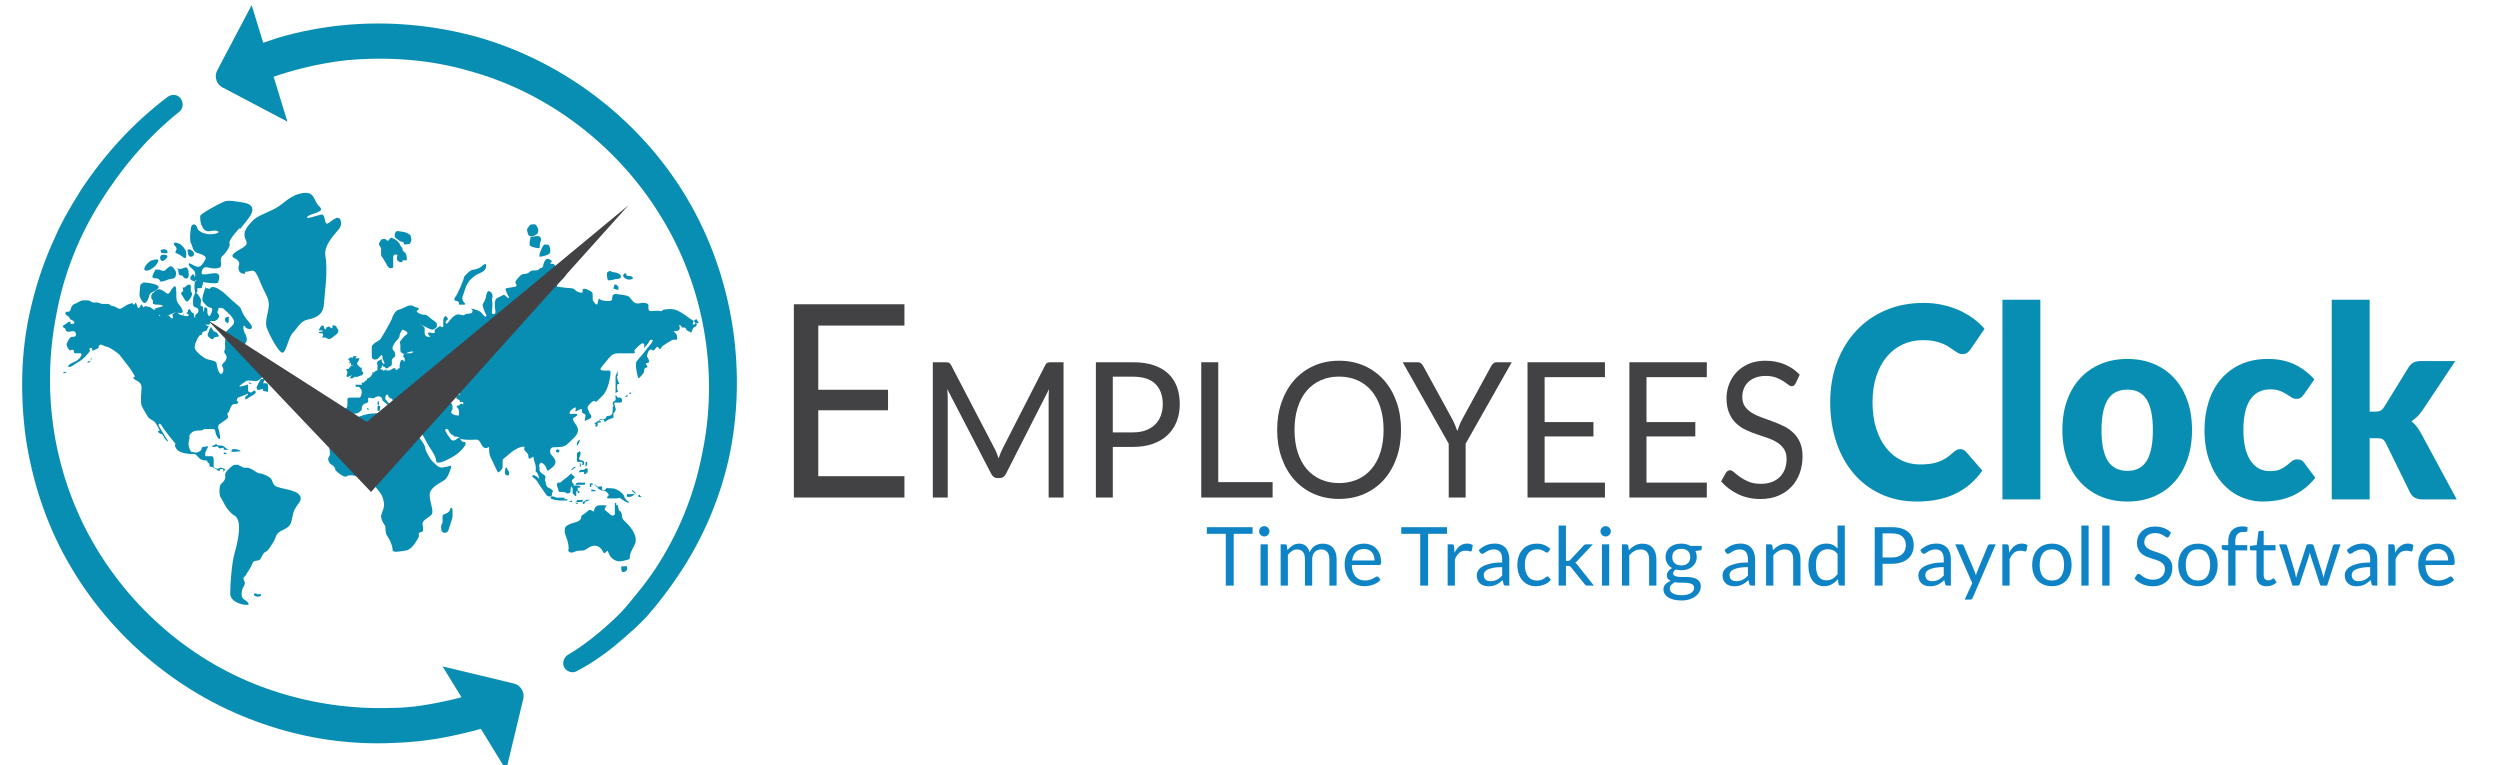 <svg xml:space="preserve" viewBox="0 321.025 490.5 150.09" height="150.09px" width="490.5px" y="0px" x="0px" xmlns:xlink="http://www.w3.org/1999/xlink" xmlns="http://www.w3.org/2000/svg" id="Layer_1" version="1.1">
<g>
	<g>
		<g>
			<g>
				<path d="M121.194,394.825c0-0.701,0-1.402,0-1.122c0,0.281-0.421,0.842-0.421,1.263v3.227l0.28-0.28h0.281
					c0,0-0.281-0.421-0.281-0.702c0-0.28,0-0.981,0.281-0.842c0,0,0.421,0,0-0.421c-0.281-0.561-0.281-1.122-0.281-1.122H121.194z" fill="#088EB2"></path>
				<path d="M122.035,399.455c0-0.281-0.28-0.421-0.421-0.421h-0.42c0,0-0.421-0.701-0.421-0.421v0.981
					c-0.281,0-0.702,0.421-0.561,0.701c0.14,0.281,0.28,0.421,0,0.562v0.562c0,0.14,0,0.981-0.421,1.122
					c-0.421,0.14-0.701,0-0.842,0.28c0,0.28-0.28,0.421-0.561,0.421c-0.28,0-0.841,0-0.982,0.28c-0.28,0.28-0.561,0.421-0.561,0.421
					l-0.28,0.28h0.28v0.562c0,0,0.281,0,0.421-0.28v-0.702c0,0,0-0.28,0.281-0.28c0.28,0,0.981-0.421,0.981,0s0.281,0.28,0.562,0
					c0.28-0.28,1.122-0.421,1.262-0.561v-0.842c0.281-0.281,0.561-0.562,0.421-0.982s-0.281-1.122-0.281-1.122h0.982
					c0.14,0,0.561,0,0.561-0.28l0,0V399.455L122.035,399.455z" fill="#088EB2"></path>
				<path d="M117.547,403.803v0.421l0,0v-0.28h0.28c0,0,0.281-0.421-0.421-0.28c-0.28,0-0.28,0.28-0.28,0.28h0.421
					V403.803z" fill="#088EB2"></path>
				<path d="M122.316,398.894c0,0-0.421,0.562-0.281,0.421L122.316,398.894L122.316,398.894z" fill="#088EB2"></path>
				<path d="M123.157,398.473c0,0-0.561,0.28-0.42,0.421c0.14,0.141,0.561-0.28,0.561-0.28h-0.281l0,0
					L123.157,398.473z" fill="#088EB2"></path>
				<path d="M123.578,398.052c0,0-0.28,0.281,0,0.281c0.281,0,0.281-0.281,0.281-0.281H123.578z" fill="#088EB2"></path>
				<polygon points="124.28,397.631 124.28,397.771 124.42,397.771" fill="#088EB2"></polygon>
			</g>
			<g>
				<path d="M121.053,420.074c0.281,0,0.281,0.982,0.421,1.122c0.281,0,0.561,0.562,0.561,1.122
					c0,0.562,0.561,0.982,0.982,1.403s1.122,1.263,1.263,1.683c0.28,0.421,0.701,1.543,0.28,2.385s-0.982,1.824-0.982,2.385
					c0,0.562,0,0.562-0.561,0.701c-0.561,0.141-0.982,0.281-1.543,0.281s-1.403-0.421-1.823-1.123
					c-0.421-0.841-0.421-1.122-0.561-0.841c-0.281,0-0.421,0.841-0.842,0c-0.281-0.702-1.263-1.543-2.525-0.842
					s-0.982,0.701-1.543,0.701s-0.982,0-1.543,0.28c-0.561,0.281-1.263,0-1.122-0.421c0.14-0.421,0-1.402-0.421-2.524
					s-0.281-0.842-0.281-1.263s0-0.701,0.421-0.981c0.421-0.281,1.263-0.562,1.824-0.701c0.561-0.141,0.982-0.562,0.982-0.842
					c0-0.281,0-0.421,0.28-0.562c0.281-0.14,0.842-0.561,1.122-0.842c0.281-0.28,0.562,0,0.702,0s0.28,0.421,0.421,0
					c0-0.28,0.28-0.841,0.701-0.981s1.964,0,1.824,0c-0.141,0-0.562,0.701-0.421,0.842c0,0,1.262,1.122,1.402,1.122
					c0.141,0,0.702,0,0.562-0.562v-1.823c0,0,0.28-0.28,0.28,0l0,0v0.421l0,0L121.053,420.074z" fill="#088EB2"></path>
				<path d="M121.895,431.997v0.421c0,0.421,0,0.842,0.421,0.842s0.841-0.421,0.701-0.842c0-0.421,0-0.28-0.561-0.28
					h-0.561V431.997z" fill="#088EB2"></path>
			</g>
			<g>
				<path d="M131.574,429.332c0.561,0.982,0.701,1.403,0.421,1.684c-0.561,0.701,0.561,0.421,0.28,1.122
					c0,0,0.281,0.28,0.421,0c0-0.28,0.281-0.701,0.561-0.981c0.281-0.281,0.561-0.702,0-0.842c-0.421,0-0.701,0-0.841-0.281
					c0-0.28,0-0.42-0.281-0.701c0,0-0.28-0.28-0.421-0.28c0,0-0.421-0.28,0,0v0.28H131.574z" fill="#088EB2"></path>
				<path d="M131.714,431.997c-0.28,0-0.561,0-0.561,0.281c0,0.421,0,0.701-0.421,0.701s-0.982,0.701-1.122,0.842
					c0,0-0.28,0.981,0.281,0.841c0.561,0,0.841-0.42,0.981-0.981c0.281-0.421,0.842-0.701,0.842-1.122v-0.842l0,0V431.997
					L131.714,431.997L131.714,431.997z" fill="#088EB2"></path>
			</g>
			<g>
				<path d="M46.85,412.359c0.421,0,0.702,0.562,1.543,0.421c0.982,0,1.964,1.122,2.525,1.122
					c0.562,0,2.245,0.701,2.385,1.263c0.281,0.562,0.281,1.122,1.122,1.402c0.702,0.281,2.665,0.562,3.086,0.842
					c0.421,0,2.104,0.842,1.263,2.104c-0.982,1.402-1.122,1.543-1.403,2.945c-0.281,1.263-0.281,1.823-1.824,2.525
					c-1.543,0.701-1.262,1.262-1.823,2.244c-0.561,0.842-1.122,1.964-1.683,2.104c-0.561,0.281-0.702,1.263-1.123,1.543
					c-0.561,0.281-1.122,0-1.402,0.701c-0.561,1.403-1.122,1.824-1.263,2.245c-0.14,0.421-0.701,0.421-0.421,0.981
					c0.281,0.562,0.281,0.701,0,1.263c-0.42,0.561-0.701,2.104,0,2.524c0.702,0.421,1.403,1.122,0.562,1.122
					c-0.842,0-3.227-0.561-3.227-2.244c0-1.683,0.281-5.891,0.842-7.854s1.683-6.453,0-7.435c-1.683-0.982-2.385-3.227-2.665-3.507
					c-0.281-0.28-0.281-1.122-0.281-1.402c0-0.281,0-1.123,0.421-1.403s0.842-0.981,0.701-1.543
					c-0.14-0.561,0.561-1.122,0.842-1.402c0.28-0.28,0.701-0.701,1.122-0.701h0.982H46.85V412.359z" fill="#088EB2"></path>
				<path d="M50.357,437.468h-0.42c0,0-0.281,0.281,0,0.421c0.42,0.28,0.981,0.28,1.262,0v-0.28h-0.842V437.468z" fill="#088EB2"></path>
			</g>
			<g>
				<path d="M113.619,407.31c0,0-0.421,0.421-0.421,0.702v0.561l0.421-0.701
					C113.619,407.871,113.899,407.31,113.619,407.31h-0.281H113.619z" fill="#088EB2"></path>
				<path d="M113.619,409.694c0,0-0.281,0-0.421,0.28v1.263c0,0.28,0,0.421,0.281,0.421h0.701c0,0,0.28,0.28,0,0.421
					c-0.281,0.141,0.421,0.28,0.421,0s0-0.701-0.421-0.701s-0.561-0.28-0.561-0.421s0.28-0.562,0.28-0.842s0-0.561-0.28-0.561h0.28
					h-0.28V409.694z" fill="#088EB2"></path>
				<path d="M112.777,412.641c-0.28,0-0.841,0.701-0.701,0.701s0.841-0.701,0.982-0.701H112.777z" fill="#088EB2"></path>
				<path d="M115.022,412.921c0,0,0.42,0,0.28,0.28v0.562h-0.28v0.28h-0.281c-0.28,0,0-0.421-0.28-0.421h-0.562
					c0,0-0.28,0.28-0.28,0s0.28-0.421,0.421-0.421h0.561l0.28-0.28v-0.28l0,0v0.28l0,0H115.022z" fill="#088EB2"></path>
				<path d="M111.936,414.043c-0.421,0.421-1.123,0.981-1.543,1.263c-0.281,0.28-0.421,0.421-0.702,0.421
					c-0.28,0-0.421,0-0.421,0.42c0,0.421,0.281,0.702,0.281,0.982s0,0.421,0.561,0.421s0.701,0,1.122,0.28
					c0.281,0,0.702,0,0.702-0.421s0-0.842,0.28-0.981c0.281-0.141,0.561-0.281,0.421-0.281c0,0-0.561-0.561-0.421-0.841
					c0-0.281,0.842-0.562,0.421-0.842s-0.421-0.421-0.561-0.562l-0.281,0.281l0,0L111.936,414.043z" fill="#088EB2"></path>
				<path d="M104.642,414.323c-0.28,0-0.421,0,0,0.421c0.421,0.28,0.702,0.562,0.982,1.122
					c0.421,0.562,1.403,2.104,1.684,2.385c0.28,0.28,1.122,0.28,0.981-0.28c0-0.421,0.421-0.562,0-0.842
					c-0.28-0.28-0.42-0.28-0.701-0.421c-0.28-0.141-0.421-0.421-0.421-0.562c0,0-0.982-0.561-1.262-0.981
					c-0.561-0.842-1.403-0.981-1.403-0.981h0.14V414.323z" fill="#088EB2"></path>
				<path d="M117.126,416.567c0.28,0,0.982-0.28,0.982,0c0,0.281,0,0.702,0.28,0.702
					c0.281,0,0.421-0.281,0.561-0.421c0.141-0.141,0.702,0,1.263,0s1.402,0.561,1.543,0.701c0.14,0.14,0.701,0.561,0.701,0.842
					c0,0.28,0.421,0.701,0.561,0.841c0.14,0.141,0.702,0.421,0.281,0.421s-1.122-0.561-1.543-0.841c-0.281-0.281-0.421,0-0.702,0
					h-1.683c-0.421,0-0.28-0.281,0-0.562c0.281,0-0.28-0.701-0.561-0.842c-0.421,0-1.122-0.28-1.262-0.421
					c-0.141-0.14-0.281,0-0.281-0.28v-0.28c0,0-0.842-0.281-0.701-0.281h0.42v0.281l0,0L117.126,416.567z" fill="#088EB2"></path>
				<path d="M109.271,418.672c0,0-0.701-0.28-0.982-0.28c-0.28,0-0.42,0.421,0,0.561
					c0.421,0.141,1.263,0.28,1.684,0.28h1.262c0,0,0.281,0,0-0.28c-0.28,0-0.982,0-0.701,0c0.28,0,0.421-0.28,0-0.28h-1.403l0,0
					H109.271z" fill="#088EB2"></path>
				<path d="M112.216,419.232c-0.28,0-0.701,0.281-0.421,0.281h0.982h-0.561V419.232L112.216,419.232z" fill="#088EB2"></path>
				<path d="M114.881,419.373c-0.28,0-0.561,0-0.561,0.28c0,0.281,0.281,0.421,0.421,0s1.122-0.421,0.982-0.561
					h-0.842V419.373L114.881,419.373z" fill="#088EB2"></path>
				<path d="M113.198,419.232c0,0-0.281,0.281,0,0.281h0.982c0,0,0.421-0.562,0-0.421c-0.421,0.14-1.122,0-1.122,0
					h0.14V419.232z" fill="#088EB2"></path>
				<path d="M112.777,419.653c0,0,0.421,0.281,0.561,0.281v-0.281H112.777z" fill="#088EB2"></path>
				<path d="M112.777,418.251c0,0,0.281,0.28,0.281,0v-0.842h0.28c0.281,0,0,0,0,0v0.28c0,0,0.281,0.281,0.281,0
					c0,0,0.28,0,0-0.28c0,0-0.281,0-0.281-0.28v-0.421h0.421c0.421-0.28-0.28-0.421-0.421-0.421h-0.982c-0.28,0-0.28,0.28,0,0.562
					v0.981l0,0L112.777,418.251z" fill="#088EB2"></path>
				<path d="M114.741,416.146h-1.824c0-0.28,0.281-0.42,0.562-0.42h1.262c0,0,0.281,0,0,0.28h-0.28h0.28V416.146z" fill="#088EB2"></path>
				<path d="M115.723,415.866v0.701h0.281v-0.421h0.28v-0.28h-0.28v0.28l0,0v-0.28H115.723z" fill="#088EB2"></path>
				<path d="M116.004,417.129v0.28h0.981c-0.28-0.28-0.701-0.421-1.122-0.28
					C115.863,417.129,116.003,417.129,116.004,417.129z" fill="#088EB2"></path>
				<path d="M113.759,411.938v0.702l0,0c0.281,0,0.281-0.562,0-0.842h-0.28h0.28V411.938z" fill="#088EB2"></path>
				<path d="M114.881,411.799v0.842l0,0c0.281-0.281,0.421-0.562,0.281-0.982h-0.281v0.28l0,0V411.799z" fill="#088EB2"></path>
				<path d="M114.18,412.641v0.561l0,0V412.641L114.18,412.641z" fill="#088EB2"></path>
				<path d="M124.56,417.971L124.56,417.971c-0.28,0.28-0.701,0.561-1.122,0.561s-0.421,0-0.421-0.28v-0.28H124.56
					L124.56,417.971z" fill="#088EB2"></path>
				<path d="M125.262,418.11L125.262,418.11v0.421h0.561c0.421,0-0.281,0-0.281-0.421h-0.421l0,0H125.262z" fill="#088EB2"></path>
				<path d="M123.859,417.129c0.28,0,0.701,0.421,0.841,0.561v0.281l0,0c0,0-0.561-0.562-0.701-0.562s0,0,0,0l0,0
					v-0.28l0,0H123.859z" fill="#088EB2"></path>
			</g>
			<g>
				<path d="M137.044,384.446h-0.702c0,0,0,0.281-0.28,0.281c-0.281,0,0-0.562,0-0.702s-0.421-0.28-0.982-0.701
					s-1.683-1.263-2.665-1.543c-0.982-0.281-2.104,0-2.245,0c0,0-0.421,0.421-0.701,0.28c-0.281-0.14-0.982,0-1.683,0
					c-0.702,0-0.562-0.561-0.562-1.122s-1.262-0.561-1.683-0.421c-0.421,0.141-0.982,0-1.262-0.28
					c-0.281-0.281-0.561-0.702-0.842-0.982c-0.28-0.281-1.543-0.421-2.525-0.561c-0.982,0-0.701,0.701-0.842,1.122
					c0,0.421-1.823,0.281-2.244,0c-0.421-0.421-0.421,0-0.561,0.701c-0.14,0.702-0.842-0.28-0.982-0.701v-0.982
					c0-0.28,0-0.561-0.982-0.982c-1.122-0.421-0.982,0-0.982,0.421s-1.262,0-1.543-0.421c-0.28-0.421-1.683-0.28-2.244-0.421
					c-0.561-0.14-1.122,0-1.263-0.28c-0.14-0.281,0.982-1.122,1.543-1.824c0.562-0.701-0.42-1.683-0.561-1.964
					c-0.14-0.28-1.402,0-1.402-0.28c0-0.281-0.702-0.421-0.982-0.281c0,0,0.28-0.28,0.421-0.561c0,0-0.562-0.561-0.982-0.421
					c-0.421,0.141-0.561,0.702-0.702,1.122c0,0.421-0.28,0.702-0.561,0.702c-0.28,0-0.28,0.421-0.842,0.421
					c-0.561,0-0.981,0-1.262,0.28c-0.281,0.281-0.561,0.421-1.122,0.421s-1.122,0.701-1.543,1.262c-0.421,0.562,0.28,0.842,0,1.123
					c0,0.28-2.104,0.28-2.104,0.561c0,0.28,0.421,1.122,0.561,1.403c0.28,0.28,0,0.42,0,0.42s-0.702-0.561-0.842-0.701l-1.403,0.701
					c-0.561,0.281-0.42,1.824-0.28,2.525c0,0.702-0.281,0.561-0.561,0.561c-0.281,0,0-1.543,0-1.963c0-0.421-0.281-0.562,0-1.403
					c0-0.842-0.421-0.982-0.702-1.122c-0.28,0-0.42,0.28-0.561,0.841c0,0.842-0.561,1.403-0.701,1.824
					c0,0.28,0.28,1.122,0.561,1.683c0.421,0.561,0,0.702,0,0.702s-0.421-0.281-0.842-0.842c-0.42-0.421-1.122-0.561-1.543-0.701
					c-0.42-0.141-0.701,0-0.42,0c0.28,0,0.42,0.701,0,0.841c-0.421,0.14-0.842,0-1.263,0.281c-0.421,0.28-0.421,0-0.982,0
					c-0.561-0.281-1.403,0.421-1.964,1.122s-0.42,0.701-0.701,0.561c-0.281,0,0-0.561,0.281-0.701
					c0.28-0.141-0.281-0.702-0.421-0.702c-0.141,0-0.421,0.421-0.421,0.842v1.122c0,0.281-0.281,0.281-0.561,0
					c-0.281,0-0.842,0.561-1.122,0.701v0.562c0,0.28-0.702,0-0.982,0c-0.281,0-0.421,0-0.281,0.28c0,0.281,0.281,0.281,0.421,0.561
					h-0.421c-0.421,0-0.561-0.28-0.701-0.561v-1.122c0-0.281-0.421-0.421-0.702-0.701c-0.28-0.281,0-0.281,0,0l1.403,0.701
					c0.842,0.421,0.982,0.28,1.403,0c0.421-0.281,0.28-0.421,0.28-0.842s-0.841-0.701-1.402-1.262s-0.842-0.561-1.263-0.561
					s-1.122-0.421-1.262-0.561c0,0,0-0.281,0.28-0.421c0.281-0.14,0-0.421-0.28-0.421c-0.281,0-0.842-0.421-0.982-0.421
					s-0.842,0-1.122,0.281c-0.281,0-0.702,0.421-1.403,0.561s-1.122,1.122-1.263,1.403c0,0.28-0.28,0.701-0.561,1.262
					c-0.28,0.561-1.402,2.525-1.683,2.946s-1.122,0.841-1.122,0.841c-0.561,0.421-0.702,0.702-0.702,0.842v1.824
					c0,0.841,0.842,0.701,1.123,0.561l0.701-0.702c0.281-0.28,0.281,0.281,0.281,0.561c0,0.281,0.42,0.702,0.42,1.123
					c0,0.42,0,0.841,0.421,0.841s0.281-0.28,0.702-0.421c0.42,0,0.28-0.981,0.28-1.122s0.281-0.561,0.561-0.701
					c0.281-0.14,0-0.842,0-0.982s-0.421-0.281-0.421-0.701c0-0.421,0.421-1.123,0.842-1.543c0.421-0.421,0.561-0.702,0.561-0.982
					c0-0.281,0.281-0.702,0.421-0.982c0.14-0.281,0.561,0,0.982,0.28c0.28,0.281,0,0.561-0.281,0.702
					c-0.28,0.14-0.701,0.841-0.982,1.122c-0.28,0.28,0,0.421,0,0.701v1.122c0,0.421,0.421,0.561,0.702,0.702
					c0.28,0,0.561-0.281,1.122-0.421s0.701,0,0.701,0h0.421c0,0,0,0-0.28,0c-0.281,0-0.281,0.28-0.702,0.28h-1.122
					c0,0-0.28,0.281-0.28,0.562c0,0.28,0.28,0.28,0.28,0.42v0.702l-0.28-0.281c0-0.28-0.421,0-0.421,0s-0.281,0.421-0.281,0.982
					v0.561h-0.28c0,0,0,0.281-0.281,0.281c-0.28,0-0.28,0-0.28-0.281h-0.421l-0.702,0.421h-0.561c-0.28,0,0-0.28,0-0.28
					s-0.561,0.28-0.701,0.421v-0.28h-0.281c-0.28,0-0.28-0.281-0.28-0.421v-0.281v0.281c0,0.28,0.28,0,0.28,0v-0.281l0,0l0.281-0.28
					v-0.28l-0.281-0.28v-0.561c0,0-0.421,0.28-0.561,0.28l-0.28,0.281c-0.281,0.28,0,0.421,0,0.561v1.122c0,0-0.421,0-0.561,0.281
					c-0.141,0.28-0.421,0-0.421,0v0.28l0,0c0,0.14-0.281,0.561-0.421,0.701s-0.421,0.28-0.561,0.28s0,0.421-0.281,0.421
					c0,0-0.421,0.28-0.421,0.421h-0.42c0,0,0,0.28,0,0.421s0,0-0.281,0h-0.842c-0.28,0,0,0.28,0,0.421h0.562
					c0,0,0.561,0.421,0.561,0.982c0,0.561-0.281,1.122-0.421,1.122h-1.683c-0.421,0-0.702,0-0.702,0.28v0.981
					c0,0,0,0.702-0.28,0.842c-0.281,0.141,0,0.421,0,0.701c0,0.281,0.28,0.281,0.28,0.281s0.421,0,0.561,0.28
					c0.141,0.28,0.281,0.28,0.421,0c0,0,0.421-0.28,0.701-0.28c0.281,0,0.421,0,0.842-0.421c0.421-0.28,0.281-0.562,0.281-0.701
					c0,0,0-0.281,0.28-0.562c0.281-0.28,0.421-0.28,0.561-0.28c0.141,0,0.421-0.28,0.421-0.28v-0.702c0-0.28,0.701,0,0.982,0
					s0.421-0.28,0.561-0.28s0.561-0.28,0.842,0c0.28,0,0.421,0.562,0.421,0.701c0,0,0.701,0.562,0.841,0.701
					c0,0,0.842,0.562,0.842,0.842v0.701c0,0,0.28,0,0.28-0.28v-0.842c0,0,0.281,0.281,0.421,0.281s0,0,0-0.281
					c0-0.28-0.701-0.421-0.841-0.561h-0.281c0,0-0.561-0.701-0.701-0.842v-0.421c0,0,0-0.28,0.28-0.421c0.281,0,0,0,0,0h0.281
					c0.28,0,0,0,0,0l0,0c0,0.28,0,0.421,0.28,0.562c0,0.28,0.421,0,0.561,0.421c0,0.28,0.842,0,0.702,0.841v0.982h0.421
					c0,0,0,0,0,0.28l0,0v0.421c0,0,0.28,0.28,0.42,0.28v-0.561l0,0h0.421c0.281,0,0-0.28,0-0.28s-0.28-0.281-0.421-0.562
					c0-0.28,0,0,0.281,0s0.281,0,0,0h0.561c0.421,0,0.281,0.701,0.281,0.842c0,0.14,0,0.28,0.28,0.561
					c0,0.421,0.842,0.702,1.122,0.562c0.281-0.141,0.421,0,0.702,0h1.262c0.281,0-0.28,1.263-0.421,1.543
					c-0.14,0.28-0.28,0.701-0.701,0.561c-0.421-0.14-0.982,0-1.262,0c-0.281,0-1.123,0-2.245-0.701
					c-1.122-0.421-0.982,0.421-0.982,0.421c0,0.28,0,0.421-0.421,0.421c-0.42,0-0.28-0.28-0.561-0.28
					c-0.28,0-0.561-0.28-0.701-0.421s-1.122-0.28-1.403-0.421c-0.28-0.141,0-0.562,0-1.122c0-0.562,0-0.701-0.421-0.701
					c-0.42,0-1.402,0-2.384,0.28s-1.684,0.701-2.245,0.701s-0.841-0.28-0.982-0.28c-0.14,0,0,0.701-0.42,0.842
					c-0.842,0.421-0.842,1.262-0.842,1.543c0,0.28-1.122,0.842-1.262,1.122c0,0.28-0.982,1.402-1.123,1.683
					c-0.14,0.281,0,0.421,0,1.403c0.281,0.981-0.28,1.402-0.28,1.543s0,0.842,0.701,1.263c0.702,0.421,0.702,0.841,0.702,0.981
					s1.683,1.684,2.244,1.263s1.964,0,1.964,0c0.982-0.562,1.823-0.421,2.244-0.28c0.281,0,0,0.561,0.842,0.561
					c1.262,0,0.841,1.263,0.841,1.263c0,0.421-0.42,0.561,0,0.842c0.982,1.122,1.263,1.823,1.403,2.805
					c0.14,0.982-0.28,1.543-0.561,2.525c0,0.981,0.701,1.823,0.842,2.104c0,0.281,0,1.543,0.42,1.964
					c0.281,0.421,0.982,1.684,0.982,2.525s1.263,0.421,2.525,0.28c1.263-0.141,2.104-1.823,2.385-2.244
					c0.701-0.842-0.281-1.122,0.701-1.403c0.561,0,0.421-0.701,0.281-1.543c-0.14-0.841,1.403-1.262,1.823-1.963
					c0.421-0.702-0.42-2.245-0.42-3.788s2.244-2.384,2.945-2.945c0.702-0.562,1.123-1.964,1.263-2.524c0-0.562-0.421,0-1.263,0
					c-0.701,0.28-1.262,0-1.683-0.421s-0.982-0.842-1.262-1.403c-0.281-0.561-0.702-1.122-0.842-1.683
					c0-0.702-0.701-1.543-0.982-1.964c-0.28-0.421-0.421-0.562-0.701-1.122c-0.281-0.562,0.28,0,0.28,0s0.281,0.28,0.561,0
					c0.281,0,0.842,1.402,1.543,2.524c0.702,1.122,1.263,1.823,1.403,2.806c0,0.981,1.964,0,2.946-0.562
					c0.842-0.421,1.964-1.262,2.525-2.104c0.561-0.701,0.28-0.982,0-0.982c-0.421,0-0.561-0.28-0.702-0.561
					c0-0.141,0-0.281-0.28-0.281c-0.281,0-0.561,0.562-1.122,0.562s-0.702-0.701-1.122-1.122c-0.281-0.562-0.702-0.982-0.281-1.122
					c0.421-0.141,0.561,0.421,0.701,0.701c0.141,0.28,0.842,0.562,0.842,0.701c0,0.141,1.122,0,1.262,0.421
					c0,0.28,1.543,0.28,2.245,0.28c0.701,0,1.262-0.28,1.683,0.562c0.561,1.263,1.122,1.122,1.403,0.981c0.28-0.14,0.28-0.28,0.28,0
					c0,0.281,0,1.263,0.281,1.824c0.28,0.561,1.262,2.665,1.403,2.945c0.14,0.28,0.841-0.421,0.982-0.842v-1.402
					c0-0.421,0.561-0.562,1.122-1.122c0.561-0.562,1.543-1.263,2.525-1.543c0.982-0.281,0.561,0.421,0.561,0.421
					c0,0.28,0.841,0.841,0.841,1.262c0,0.982,0.421,0.562,0.842,0.281c0.281-0.281,0,0,0.421,1.122s0,1.683,0.28,1.823
					c0.281,0.141,0.562,0.842,0.562,1.402c0,0.562,0.981,0.982,1.262,1.122c0.281,0.141,0-0.28,0-0.701c-0.281-0.28,0-0.421,0-0.842
					c0-0.42-0.561-0.42-0.982-0.981c-0.421-0.421,0-0.701-0.28-1.122c0-0.421,0.28-0.701,0.42-0.701c0.141,0,0.702,0.28,0.982,0.981
					c0.281,0.562,0,0.982,1.122,0c1.123-0.842,0.702-1.683,0-2.385c-0.42-0.421-0.42-0.841-0.28-1.262
					c0.28-0.562,0.982-0.281,1.824-0.421c0.981,0,1.402-0.421,2.805-1.824c1.403-1.402,0.561-2.244,0-3.086
					c-0.421-0.701-0.281-0.701,0.421-1.122c0.701-0.421-0.281-0.561-0.982-0.421c-0.561,0-0.421-0.561,0.421-1.122
					c0.841-0.561,0.28,0.421,0.421,0.562c0.14,0.14,0.561-0.28,0.981-0.421c0.421,0,0.281,0.28,0.281,0.561
					c0,0.281,0.281,0.281,0.561,0.421c0.281,0.141,0,0.982,0,1.263s0,0,0.842-0.28c0.701-0.28,0.421-0.842,0-1.263
					c0-0.421-0.421-0.701-0.281-1.122c0.141-0.421,1.122-1.402,1.403-1.122c0.28,0.28,0.421,0,1.543-1.122s1.543-3.788,1.543-4.489
					s-0.701-0.28-1.543-0.421c-0.842-0.14-0.421-0.421,0.842-1.963c1.122-1.543,1.683-1.403,3.086-1.403h2.104
					c0.561,0,0-0.42,0.28-0.701c0.281-0.28,1.122-1.262,1.543-1.262s0.281,0.701,0.281,0.841c0,0.281,0,0,0.561-0.561
					s0.28-0.841,0.842-0.982c0.42,0,0.28,0.281,0,0.702c-0.281,0.42-0.842,0.982-1.123,1.402c-0.28,0.421-1.543,1.824-1.823,2.245
					c-0.281,0.561,0.28,3.226,0.421,3.226c0.14,0,1.122-0.981,1.122-1.402s0-0.562,0.421-0.701c0.28,0,0.28-0.281,0-0.562
					c-0.281-0.28,0-0.28,0.42-0.42c0.281,0,0-0.982-0.28-1.122c0,0,0-0.842,0.421-1.263c0.421-0.42,0.561,0,0.841,0
					c0.281,0,0.702-1.122,0.982-0.561c0.281,0.561,0.421,0.281,0.561,0c0-0.28,1.964-1.402,2.245-1.543h0.841v-0.701
					c0,0,0-0.281-0.28-0.561c-0.281-0.281-0.281-0.281-0.421-0.421h0.281c0.28,0,0.561,0,0.841-0.281c0.281-0.28,0-0.701,0-0.841
					s0.281,0,0.281,0s0.28,0.561,0.561,0.421c0.28-0.141,0.561,0.28,0.561,0.42c0,0.141,0.982,0.562,0.982,0.562
					s0.28-0.842,0.421-0.982c0.14-0.141,0.421,0,0.421-0.281l0.28-0.28c0,0-0.561-0.702-0.701-0.702l0,0l0.561-0.421l0.421,0.702
					V384.446z M85.565,400.437h-1.403c-0.42,0-0.982-0.28-1.262-0.28c-0.281,0-0.421,0-0.561,0.28c-0.141,0.28-0.702,0-0.842,0
					c0,0-0.28,0-0.28-0.28v-0.562c0-0.28,0.28-0.421,0.28-0.561c0-0.141,0.281,0,0.281-0.421s0-0.28,0-0.28s0.28-0.421,0.561-0.421
					c0.28,0,0,0,0,0.28s0.421,0,0.561,0s-0.281,0-0.281,0s0.281,0,0.281,0.421s0,0,0.28,0h0.562c0.14,0,0,0,0,0h-0.421v-0.28
					c0,0,0.421,0,0.561-0.281c0.14-0.28,0.561-0.28,0.841-0.28c0.281,0,0,0,0,0s-0.28,0.28-0.42,0.562v0.561
					c0,0,0.561,0.562,1.122,0.842c0.421,0.28,0,0.701,0,0.842l0,0h0.28L85.565,400.437z M89.773,400.717c-0.28,0-0.28,0.281,0,0.281
					c0,0,0.281,0.421,0.281,0.701v0.842c-0.281,0-0.842,0-1.263-0.281c-0.42-0.28-0.28-0.421,0-0.981c0-0.562,0-0.982-0.28-1.122
					c-0.281-0.141-0.281-0.562-0.281-0.701v-0.562c0-0.141,0.561-0.561,0.842-0.701c0.28,0,0.561-0.421,1.122-0.28c0,0,0,0,0,0.28
					v0.28h-0.421c0,0,0,0.28-0.28,0.28l0,0c0,0,0,0.562,0.28,0.562l0.421,0.28c0,0,0,0.562,0.281,0.281c0.28,0,0.42,0,0.42,0.28
					s0,0.28-0.42,0l0,0l-0.421,0.421h-0.421L89.773,400.717z" fill="#088EB2"></path>
				<path d="M109.411,409.134c-0.281,0-0.421,0.421-0.281,0.561c0,0,0.561,0.28,0.561,0s0.281-0.421,0-0.421h-0.28
					V409.134z" fill="#088EB2"></path>
				<path d="M88.371,420.775L88.371,420.775c0,0.281-0.281,0.702-0.562,0.842c-0.42,0.281-0.981,0.281-0.981,0.701
					v1.123c0,0.42-0.281,0.42-0.281,0.841s0,0.982,0.281,1.122c0.28,0.281,1.122,0.281,1.262-0.701
					c0.281-0.981,0.701-1.964,0.701-2.385v-1.122c0-0.28,0-0.421-0.28-0.561l0,0L88.371,420.775z" fill="#088EB2"></path>
				<path d="M99.171,412.921c0,0.421-0.281,0.842,0,1.122c0,0.28,0.701,0.421,0.701,0s0-0.562-0.281-0.842
					c0,0,0-0.421-0.28-0.421h-0.14V412.921z" fill="#088EB2"></path>
				<path d="M74.343,399.735c0,0-0.28,0-0.28,0.421s0,0.28,0.28,0.28v-0.421l0,0l0,0V399.735z" fill="#088EB2"></path>
				<path d="M74.343,400.577c0,0-0.28,0-0.28,0.28v0.701c0,0,0.28,0.28,0.42,0c0.281-0.981,0-0.842,0-0.842l0,0
					L74.343,400.577z" fill="#088EB2"></path>
				<path d="M71.959,401.138c0,0,0,0.281,0.28,0.281c0.281,0,0-0.281,0-0.281H71.959z" fill="#088EB2"></path>
				<path d="M68.452,393.143v0.28c0,0.28,0,0,0,0c-0.421,0-0.702,0-0.561,0c0,0,0.28,0.562,0.28,0.701
					c0,0.28-0.421,0.842,0,0.842s0.842-0.421,0.982-0.421s0.421-0.421,0.281-0.701c0-0.421,0.28-0.701,0-0.982
					c-0.281-0.28-0.421,0-0.702,0l0,0v0.281H68.452z" fill="#088EB2"></path>
				<path d="M103.94,365.229c-0.701,0.842-0.561,0.842-0.421,1.403c0,0.561,0.561,0.982,1.122,0.702
					c0.561-0.281,0.842-0.281,0.982-0.982c0-0.702-0.421-1.123-0.561-1.263s-0.982,0-0.982,0l0,0L103.94,365.229z" fill="#088EB2"></path>
				<path d="M106.746,369.016c-0.561,0.701-1.122,2.244-0.841,2.384c0.28,0,1.683-0.28,1.964-0.701
					c0.28-0.421,0-1.683-0.421-1.683H106.746z" fill="#088EB2"></path>
				<path d="M104.081,367.613c0,0.281-0.421,1.543,0,1.683c0.421,0.281,1.403,0.421,1.683,0.421
					c0.281,0,0-0.701,0.281-1.262s0-1.122-0.561-1.122s-1.543,0.28-1.543,0.28H104.081z" fill="#088EB2"></path>
				<path d="M119.931,374.206c-0.28,0-0.701,0-0.841,0.421c0,0.561,0,1.262,0.28,1.403
					c0.701,0,1.263-0.281,1.824-0.281s0.982-0.561,0.28-0.982c-0.701-0.421-1.262-0.281-1.543-0.421l0,0V374.206z" fill="#088EB2"></path>
				<path d="M122.316,374.907c-0.281,0.421,0.561,0.982,1.122,0.982s0.982-0.28,0.561-0.561
					c-0.28-0.28-1.122,0-1.122-0.421S122.456,374.627,122.316,374.907z" fill="#088EB2"></path>
				<path d="M79.814,372.102c0-0.702,0-1.263-0.561-1.683c0,0-0.281-0.281-0.281-0.421c0-0.141,0-0.421-0.28-0.561
					c-0.281-0.702-0.842-1.403-1.684-1.684c-0.561-0.42-0.701,0.842-1.122,0.421c0,0-0.28-0.28-0.421-0.28
					c-0.28,0-0.701,0-0.841,0.42c0,0-0.281,0.421-0.281,0.562c0,0.28,0.281,0.561,0.421,0.841v1.122c0,0.281,0,0.421,0.281,0.702
					l0.841,1.402c0,0.281,0.421,0.562,0.561,0.702h0.281c0,0,0.421,0,0.421-0.281v-1.683c0-0.281,0-0.561,0.28-0.701h0.421
					c0.281,0,0,0.42,0,0.701c0,0.561,0.701,0.982,1.122,0.701l0,0v-0.28H79.814z" fill="#088EB2"></path>
				<path d="M79.112,368.876c0.421,0.28,0.842,0,1.263,0c0.28-0.281,0.421-0.842,0.28-1.123c0,0,0-0.561-0.28-0.701
					c-0.701-0.561-1.543-0.561-2.385-0.701c-0.28,0-0.561,0.42-0.561,0.701c0,0,0,0.701,0.281,0.701
					c0.28,0.281,0.421,0.281,0.701,0.561c0,0,0.701,0.281,0.842,0.281l0,0v0.281l0,0H79.112z" fill="#088EB2"></path>
				<path d="M80.375,403.242h-0.842h0.561H80.375z" fill="#088EB2"></path>
				<path d="M82.76,403.382h0.28h-0.421l0,0l0,0H82.76z" fill="#088EB2"></path>
				<path d="M75.465,401.979l0.281,0.28c0,0,0.421,0,0.561,0.281h0.281v-0.562H75.465z" fill="#088EB2"></path>
				<path d="M69.293,391.319v-0.42c0,0,0.842,0,0.702,0l-0.281,0.42h0.842c0,0-0.281,0.702-0.421,0.842
					s0,0.42,0,0.42l0.561,0.562h0.281v0.701l0,0c0,0,0.42,0.28,0.28,0.421c0,0.28-0.421,0.421-0.28,0.421c0.14,0,0.42,0,0,0
					c-0.421,0-0.702,0.28-0.842,0.28h-0.701c0,0,0,0.28-0.281,0.28h-0.561c0,0,0.28-0.561,0.561-0.561s0.561,0,0.421,0h-0.702
					v-0.281c0,0,0.281-0.28,0-0.42c0,0-0.28-0.281,0-0.281h0.421v-0.421c0,0-0.28,0,0-0.28v-0.28h-0.421v-0.561l-0.28,0.281l0,0
					c0-0.281,0,0,0,0v-0.281l0,0v-0.421c0,0-0.281,0-0.281-0.28c0,0,0.281-0.281,0.281,0c0,0.28,0,0,0,0v-0.281h0.701V391.319z" fill="#088EB2"></path>
				<path d="M69.013,391.039L69.013,391.039v-0.281l0,0V391.039z" fill="#088EB2"></path>
				<path d="M68.732,391.6L68.732,391.6L68.732,391.6L68.732,391.6z" fill="#088EB2"></path>
				<path d="M91.176,380.799h-1.122c0-0.281,0-0.701-0.421-0.701s-0.701-0.281-0.281-0.842
					c0.421-0.421,1.684-3.507,1.684-3.788c0-0.28,1.262-1.543,1.823-1.543s1.403-0.42,1.543-0.561c0,0,0.982-0.982,0.982-0.28
					c0,0.701-0.28,1.122-1.262,1.543s-2.245,1.262-2.806,2.946c-0.561,1.683-0.701,1.823-0.561,2.244
					c0,0.281,0.421,0.701,0.561,0.842l0,0L91.176,380.799z" fill="#088EB2"></path>
				<path d="M120.492,377.011c0,0.281,0,0.421-0.28,0.562l0,0c0.28,0,0.701,0.42,1.122,0.28v-0.561
					c0,0-0.281-0.281-0.421-0.421h-0.421V377.011z" fill="#088EB2"></path>
				<path d="M75.185,392.441c0,0-0.281,0.28,0,0.28v0.28h0.28c0,0,0.281,0,0.281-0.28v-0.28l0,0
					c0,0,0-0.281-0.281-0.281c-0.28,0,0,0,0,0l0,0v0.281H75.185z" fill="#088EB2"></path>
			</g>
			<g>
				<path d="M66.348,385.849c0,0.28,0,0.561-0.421,0.841c-0.421,0.281-1.122,0.982-1.403,0.842
					c-0.281,0-0.561-0.281-0.701-0.281h-0.702c0,0,0.281-0.28,0.281-0.42c0-0.141,0-0.421-0.281-0.421c-0.28,0-0.841,0-0.421-0.281
					c0.421,0,0.702,0,0.562-0.28h-0.562c0,0-0.42,0,0-0.281c0-0.28,0.421-0.561,0.421-0.701c0,0,0.421,0,0.421,0.28
					c0,0.281,0.281,0.702,0.421,0.421c0.14-0.28,0-0.561,0.28-0.28c0,0,0,0.28,0,0c0-0.281,0.281-0.281,0.562,0
					c0,0,0.42,0.28,0.42,0c0-0.281,0-0.561,0.281-0.421c0.28,0.14,0.421,0,0.561,0.421l0.421,0.701h-0.14V385.849z" fill="#088EB2"></path>
				<path d="M45.588,409.134c0.561,0,1.122,0,1.683,0.421l0,0c-0.701,0-1.402,0.28-2.104,0h0.281v-0.281h-0.281l0,0
					h0.421V409.134z" fill="#088EB2"></path>
				<path d="M47.973,409.694h-0.561h0.42v-0.421l0,0v0.421H47.973z" fill="#088EB2"></path>
				<path d="M44.185,409.273h-0.28c-0.141,0,0,0,0-0.28s-0.421,0-0.561,0c-0.281,0-0.421,0-0.561-0.28
					c-0.141-0.281-0.421,0-0.702,0H41.66v-0.281h0.281c0.14,0,0.28-0.28,0.421-0.28c0.14,0,0.28,0.28,0.561,0.28h0.28
					c0.281,0,0.561,0,0.842,0.281c0.281,0.28,0.561,0.421,0.842,0.561h-0.842H44.185L44.185,409.273z" fill="#088EB2"></path>
				<path d="M43.764,409.835h0.421c0,0,0.281,0,0.281,0.28h-0.561v-0.28H43.764z" fill="#088EB2"></path>
				<path d="M48.113,374.346c1.403,0,1.683-1.122,2.805,1.684c1.123,2.805,1.824,3.366,1.824,4.769
					s-0.842,3.226-0.421,4.489c0.421,1.262,2.525,5.33,3.226,4.909c0.702-0.421,1.123-3.226,1.964-3.927
					c0.702-0.702,1.403-2.245,2.806-2.525c1.403-0.281,3.086-0.842,3.226-2.946s0.842-6.593,0.281-9.679
					c-0.281-2.244,2.244-4.489,2.805-5.33c0.561-0.842,0.281-2.385-0.701-1.964s-1.684,1.402-1.964,0.982
					c-0.281-0.421-0.281-1.824-0.842-1.684c-0.561,0-3.366,1.123-2.805,0.421c0.561-0.701,3.647-0.841,2.384-1.964
					c-1.262-1.122-0.841-3.086-3.366-2.665s-3.788,2.245-5.471,3.086c-1.683,0.842-3.366,1.403-4.208,2.245
					c-0.842,0.841-1.824,1.963-1.683,2.945c0,0.982,1.122,1.543-0.281,2.385s-2.805,1.543-1.683,2.104s0.982,1.122,0.841,1.543
					c-0.14,0.421,0,1.262,0.562,1.403c0.561,0.28,0.701,0,0.701,0l0,0V374.346z" fill="#088EB2"></path>
				<path d="M40.398,377.292c-0.281,0.561-0.982,2.525-0.561,2.946s0.701,1.122,1.964,1.262
					c1.122,0,1.823-0.28,2.244,0.281c0.421,0.421,2.525,1.964,1.683,2.946c-0.841,0.981-2.945,2.524-1.402,2.244
					c1.963-0.421,2.945,1.964,3.506,1.683c0.561-0.28,0.842-1.122,0.281-2.104s-0.421-2.104,0-1.403
					c0.421,0.702,2.244,0.702,0.701-0.982c-1.543-1.683-1.262-2.524-1.964-3.086c-0.701-0.561-1.963-1.683-2.524-2.244
					c-0.562-0.561-0.281-0.28-1.263-0.982c-0.982-0.701-1.683-0.561-1.823-0.28c0,0.28-0.421,0-0.562,0h-0.42v-0.281l0,0H40.398z" fill="#088EB2"></path>
				<path d="M47.131,365.93c0.281-0.421,1.683-1.964,2.104-2.806c0.421-0.841,0.561-1.823-0.982-2.244
					c-1.543-0.281-3.507-0.701-4.348-0.281c-0.982,0.421-4.629,2.385-4.629,2.806s0,1.262,0.28,1.823
					c0.281,0.562,0.561,1.403,1.824,1.123c1.262-0.281,2.244,0.28,0.701,0.561c-1.403,0.28-3.086-0.281-3.366-1.122
					c-0.141-0.842-1.123-1.123-1.263,0c-0.14,0.981-0.28,2.244,0,2.945c0.421,0.702,0.281,1.684,1.403,1.964
					c0.982,0.281,1.823,0.701,1.403,1.263c-0.281,0.561-0.842,1.543-1.543,1.402c-0.702-0.14-1.684-0.982-1.684-0.561
					s0.281,0.561,0.982,1.263c0.702,0.701-0.14,1.683,0.421,1.964c0.561,0.28,4.208,0.841,4.349,0.42
					c0.14-0.42,0.701-1.823-0.562-1.823c-1.262,0-2.524,0.561-2.665,0c0-0.561,0.281-1.403,1.263-1.122
					c0.982,0.28,2.384,0.28,2.525-0.281c0.14-0.561-0.281-1.543,0.28-1.964s1.683-1.964,1.403-2.525
					c-0.281-0.561,1.964-2.945,1.964-2.945l0,0L47.131,365.93z" fill="#088EB2"></path>
				<path d="M28.054,376.591c-0.281,0-0.561,0.28-0.561,0.561c0,0.701-0.281,1.823,0,2.244
					c0.28,0.561,0.701,1.543,1.262,0.842c0.561-0.702,0.421-1.543,0.982-1.824c0.561-0.28,2.244-0.982,0.842-1.543
					c-0.842-0.28-1.824-0.421-2.385-0.421h-0.14V376.591z" fill="#088EB2"></path>
				<path d="M29.877,378.555c-0.28,0.42-0.28,1.122,0,1.262c0.281,0.14,0,0.421,0.141,0.701
					c0,0.281,0.561,0.281,1.122,0.281s1.262,0.28,0.421,0.421c-0.842,0.28-1.543,0.28-0.982,0.701s0.701,1.543,1.683,1.263
					c0.842-0.281,1.824-0.842,2.244-0.842c0.421,0,1.684,0.421,1.263-0.561s-0.982-1.122-1.122-1.964
					c-0.141-0.701,0.14-3.226-0.561-2.525c-0.702,0.701-0.842,1.683-1.403,1.263c-0.561-0.421-1.263-0.982-1.824-0.702
					c-0.561,0.281-0.841,0.702-0.841,0.702H29.877z" fill="#088EB2"></path>
				<path d="M29.737,372.102c-0.842,0.421-1.823,1.683-1.262,1.964c0.561,0.28,1.543-0.421,1.963-0.842
					c1.684-1.964-0.561-1.122-0.561-1.122H29.737z" fill="#088EB2"></path>
				<path d="M30.579,373.785c-0.421,0.842-1.122,1.824-0.281,1.824c0.842,0,0.982,0.28,1.122,0.561
					c0,0.28,0.842,0,1.543-0.281c0.702-0.28,1.403,0,1.543-0.841c0.141-0.842-0.14-0.982-0.561-1.543
					c-0.421-0.562-0.982,0-1.402,0.42c-0.421,0.562-1.123,0-1.263,0h-0.701V373.785z" fill="#088EB2"></path>
				<path d="M31.561,370.138v0.281c0,0.28,0.42,0.28,0.701,0.28h0.561c0.14-0.28,0-0.561-0.28-0.701
					c-0.281-0.141-0.562,0-0.842,0l-0.281,0.28h0.141V370.138z" fill="#088EB2"></path>
				<path d="M44.326,384.446h0.28c0.281,0,0.281-0.421,0.281-0.701v-0.561c-0.281,0-0.561,0-0.702,0.28
					c-0.14,0.281,0,0.421,0,0.701h0.281v0.281H44.326z" fill="#088EB2"></path>
				<path d="M41.24,385.568h-0.141c0,0.561-0.561,0.982-0.28,1.403c0.28,0.421,0.982,0.842,1.122,0.421
					c0-0.281,0.561-0.281,0.701-0.281c0.141,0,0.561,0,0-0.701c-0.28-0.421-0.701,0-1.122-1.122h-0.28V385.568z" fill="#088EB2"></path>
				<path d="M35.909,377.432c0,0-0.14,0,0,0.281c0,0.28,0.14,0.421-0.14,0.561c-0.421,0.281-0.281,0.281,0.14,0.982
					s0.701,1.262,1.122,0.701c0.421-0.421,0.842-1.262,0.561-1.543c-0.42-0.421,0.141-1.543-0.42-1.543
					c-0.562,0-0.702,0.421-0.982,0.561H35.909L35.909,377.432z" fill="#088EB2"></path>
				<path d="M34.086,368.876c0.14,0.42,0.561,0.561,0.561,0.981c0,0.421-0.702,0.702,0.28,0.982
					c0.842,0.421,1.403,1.123,1.543,0.702s0.14-1.122-0.14-1.543c-0.281-0.421-0.701-0.982-1.122-1.122
					C34.086,368.314,34.086,368.876,34.086,368.876L34.086,368.876z" fill="#088EB2"></path>
				<path d="M31.561,371.26c-0.281,0-0.141,0.982,0.28,0.982s1.403-0.982,0.842-1.122c-0.702-0.281-1.122,0-1.122,0
					l0,0V371.26z" fill="#088EB2"></path>
				<path d="M34.787,373.505c0.28,0.42,0.14,1.543,0.561,1.543s0.421,0,0.701,0.42
					c0.281,0.281,0.982,0.421,0.982-0.561s-0.28-1.543-0.701-1.402c-0.421,0.14-1.122,0.42-1.122,0.28s-0.421,0-0.421,0l0,0V373.505
					z" fill="#088EB2"></path>
				<path d="M36.751,369.998c0.14,0.28,0,1.402,0.701,1.402s0.842-0.841,0.14-1.262c-0.701-0.421-0.841,0-0.841,0
					l0,0V369.998z" fill="#088EB2"></path>
				<path d="M37.733,374.907c-0.421,0.421-0.561,0.842-0.141,1.123c0.281,0,0.982,0.701,0.702-0.421
					C38.013,374.486,37.733,374.907,37.733,374.907z" fill="#088EB2"></path>
				<path d="M48.674,389.776c0.281,0.702,0.701,1.543,0.982,1.964c0.281,0.561,0.701,1.262,0.982,1.403
					c0.28,0,0.28,0.421,0.561,0.561c0.281,0.141,0.842,0.562,0.561,0.982c-0.28,0.421-1.122,1.122-1.543,1.122s-1.543-0.28-1.964,0
					s-1.262,0.842-1.262,0.981c0,0.141,0.28,0,0.561,0c0.28,0,1.122-0.421,1.122-0.28v1.263c0,0,0.421,0.28,0.561,0.28
					s0.561-0.421,0.702-0.421c0,0,0.561,0.281,0,0.702c-0.562,0.42-0.982,0.561-1.123,0.701c0,0-0.701,0.561-0.701,0.28
					s0-0.562,0.281-0.701c0.28,0,0.42-0.421,0-0.28c-0.281,0.28-1.684,0.561-1.824,0.841c0,0.281-0.281,0.421,0,0.562
					s0.281,0.421-0.281,0.561c-0.561,0-0.701,0-0.982,0.562c0,0-0.28,0.701-0.42,0.982c-0.141,0.28-0.281,0.28-0.281,0.28
					s-0.28-0.28,0,0c0,0.421,0.421,0.701-0.14,1.122s-1.403,0.981-1.543,1.122c0,0-0.281,0.421,0,0.981
					c0.14,0.562,0.421,1.824,0.14,1.824c-0.28,0-0.561-0.701-0.701-0.982c-0.141-0.28,0-0.981-0.561-0.981h-1.684
					c-0.28,0-0.14,0.28-0.841,0.28c-0.702,0-1.263,0-1.824,0.562c-0.561,0.561-0.14,0.841-0.28,0.981c0,0-0.281,1.122-0.141,1.402
					c0,0.281,0.281,1.123,0.561,1.263c0.281,0,0.982,0.28,1.263,0c0.28,0,0.701-0.421,0.701-0.561c0-0.141,0-0.421,0.281-0.421
					c0.28,0,1.122-0.281,0.982,0c-0.141,0.28-0.561,0.981-0.561,1.262c0,0.421,0,0.562,0.14,0.562h1.122
					c0.281,0,0.421,0.28,0.421,0.981c0,0.702-0.14,1.123,0.14,1.263c0.421,0.28,0.702,0.28,1.122,0c0.421,0,0.982,0.28,0.982,0.28
					l-0.28,0.562c-0.141-0.28,0-0.562-0.281-0.562h-0.421c0,0,0,0.562-0.42,0.281c-0.421-0.281-0.842-0.562-1.123-0.701
					c-0.28,0-0.561,0-0.561-0.281c0-0.28,0-0.421-0.28-0.561c-0.281-0.141,0-0.421-0.281-0.421c-0.28,0-0.982,0-1.403-0.421
					c-0.42-0.421-0.841-0.982-1.122-0.842c-0.421,0-2.665,0-3.366-0.981c-0.702-0.982,0-0.842-0.281-1.122
					c-0.28-0.281-2.385-2.946-2.665-3.507c-0.281-0.562-0.842-0.421-0.421,0.28s1.403,2.385,1.543,2.524c0.14,0,0.281,0.702-0.28,0
					c-0.562-0.561-0.562-1.122-0.842-1.122c-0.281,0-0.842-0.421-0.701-0.561c0,0,0.42,0,0.28-0.281
					c-0.14-0.28-0.701-1.402-1.122-1.683c-0.421-0.281-0.982-0.562-1.122-0.842c-0.141-0.28-0.842-1.263-1.263-2.244
					c-0.28-0.982,0-2.946,0-3.367s0-0.842-0.561-1.263c-0.421-0.28-1.262-0.701-1.122-0.841c0,0,0.561,0,0.281-0.421
					c-0.281-0.421-0.562-0.982-0.982-1.543c-0.421-0.562-1.543-1.964-1.964-2.525c-0.421-0.421-1.824-1.403-2.385-1.543
					c-0.421,0-1.122-0.561-1.403-0.421c-0.28,0.14-0.28,0.421-0.28,0.561c0,0.141-0.702,0.421-0.982,0.561
					c-0.281,0.141-0.281,0-0.281-0.28c0-0.281-0.42-0.281-0.561,0c-0.14,0.28,0.421,0,0,0.561s-1.122,1.403-2.104,1.964
					c-0.982,0.561-1.543,1.122-1.823,0.981c-0.281,0-0.421,0,0-0.421c0.42-0.42,1.262-0.561,1.683-0.981
					c0.421-0.281,0.701-0.842,0.701-0.982s0-0.281-0.421-0.281h-0.841c-0.281,0-0.14-0.28-0.281-0.561c-0.14-0.28-0.561,0-0.701,0
					s-0.982-0.982-0.561-1.543c0.28-0.561,0.561-1.122,0.982-1.122s0.841,0,0.701-0.701c-0.14-0.702-1.122-0.281-1.403-0.281
					c0,0-0.42,0-0.561-0.28c0-0.281-0.14-0.421-0.421-0.561c-0.14,0-0.28-0.281,0-0.421c0.421-0.281,0.842-0.561,0.982-0.702h0.421
					c0,0-0.14,0.421,0,0.421s0.842,0,0.702-0.28c0-0.281-0.562-0.561-0.702-0.561c0,0-0.28-0.281-0.28-0.421
					s-0.561-0.421-0.702-0.561c-0.14-0.141,0-0.561,0-0.561h0.281c0.28,0,0.561,0,0.701-0.561c0.14-0.562,0.281-0.702,0.702-0.982
					c0.28,0,0.981-0.561,1.543-0.702h1.122c0.421,0,0.841,0.561,1.402,0.421c0.562-0.14,0.982,0.281,1.543,0.281h0.982
					c0.421,0,0.421,0.42,0.982,0.42s1.123,0.842,1.684,0.421c0.561-0.28,0.982-0.701,1.543-0.841c0.561-0.141,0.561-0.281,0.701,0
					c0.14,0.28,0.421,0,0.421,0s0-0.561,0.28,0c0.141,0.42,0.281,1.122,0.561,0.701c0.281-0.421,0.421-0.842,0.562-0.421
					c0.14,0.421,0.28,0.421,0.42,0.281c0-0.281,0.561,0,0.842,0s0.561,0.28,0.982,0.561c0.421,0,0.701,0,1.122,0.28
					c0.421,0.281,0.561,0.281,0.281,0.561c-0.281,0-0.702,0.421,0,0.421c0.701,0,1.402-0.421,1.683,0
					c0.14,0.281,0.561,0.702,0.701,0.281c0-0.421-0.28-0.561,0-0.702c0.141,0,0.702-0.561,0.842-0.42
					c0.14,0.28,0.281,0.561,0.982,0.701s1.122,0.281,1.262,0c0.141-0.281,0-0.561,0.281-0.561c0.28,0,0.701,0,0.701,0.28
					c0,0.281,0.281,1.123,0.281,0.702s0-0.561,0.421-0.842c0.14,0,0.42-0.701,0-0.982c-0.281-0.28-0.842,0-0.842-0.982
					s0-1.122,0.281-1.683c0.28-0.561,0-0.701,0-1.403c0-0.701,0-1.402,0.561-1.402h0.841c0.281,0,0.561-0.281,0.281,0.561
					c-0.281,0.841-0.14,0.982-0.561,0.982h-0.561v0.701c-0.141,0.281-0.421,0,0,0.421c0.42,0.421,0.841,1.122,0.701,1.543
					c0,0.421-0.14,0.841,0,0.841c0.281,0,0.421,0,0.421,0.421s0,0.982,0.14,0.561c0.14-0.28,0-0.982,0.421-0.701
					s0.28,0.421,0.28,0.842c0,0.42,0.281,1.122,0.562,0.701c0.28-0.421,0.42-1.122,0.42-1.122s-0.28-0.561-0.14-0.702
					c0,0,0.701-0.561,1.122,0c0.421,0.562,0.141,0.842,0,1.123c0,0.28,0.561,0.701,0.281,1.122
					c-0.281,0.421-0.421,0.561-0.842,0.701H41.38c-0.14,0-0.281,0-0.14,0c0,0.281,0,0.702-0.281,0.702h-0.561
					c-0.281,0-0.561,0-0.281,0c0.281,0,0.561,0.28,0.702,0.28c0.14,0,0.28,0,0,0.281c-0.141,0.28-0.281,0.701-0.561,0.701
					c-0.281,0-0.281,0-0.421,0.281c-0.14,0-0.421,0-0.281,0c0,0,0.281,0.28,0,0.42c0,0-0.421,0-0.561,0.421
					c-0.14,0-0.561,0.982-0.701,1.403c0,0.421-0.281,0.701,0.14,1.262s1.403,1.403,2.104,1.684c0.702,0.28,1.824,0.28,1.964,0.841
					c0,0.561,0.421,2.104,0.842,2.104s0.701-0.981,0.28-1.402c-0.14-0.28,0-0.561,0.281-0.841c0.421-0.281,0.841-1.122,0.28-1.683
					c-0.42-0.561,0-0.702,0-1.263s-0.14-0.701,0-1.122c0-0.421,0-1.122,0.421-0.842c0.421,0.281,0.842,0,1.122,0
					c0.421,0.281,0.702,0.842,0.982,0.982c0.281,0.141,0.281,0.281,0.281,0.702s0,1.122,0.701,0.982
					c0.421,0,0.842-0.982,0.982-1.123c0.14-0.14,0,0,0,0l0,0V389.776L48.674,389.776z" fill="#088EB2"></path>
				<path d="M48.674,396.088L48.674,396.088c0,0,0.281,0.28,0.561,0.28h0.281c0,0-0.281,0-0.421-0.28H48.674z" fill="#088EB2"></path>
				<path d="M51.199,395.387c-0.281,0.421-0.982,1.684-0.842,1.823c0.141,0.141,0,0.421,0.561,0.281
					c0.562-0.141,0.702-0.281,0.702,0c0,0.28,0,0.28,0.28,0.28c0.281,0,0.702,0.28,0.702,0v-0.842c0,0,0-0.701-0.281-0.701H51.62
					c0,0,0.421-0.842,0.28-0.842H51.199L51.199,395.387z" fill="#088EB2"></path>
				<path d="M17.955,391.319c0,0.281-0.14,0.702-0.561,0.842h-0.281c0,0,0.141-0.281,0.281-0.281h0.421v-0.561
					H17.955z" fill="#088EB2"></path>
				<path d="M13.045,393.844c0,0.28-0.28,0.421-0.561,0.421h-0.14c-0.14,0,0,0,0,0l0,0c0,0,0.14,0,0.14-0.28h0.561
					V393.844z" fill="#088EB2"></path>
				<path d="M13.326,389.917h-0.561H13.326z" fill="#088EB2"></path>
				<path d="M36.891,381.641c0,0.28,0,0.561-0.14,0.701c-0.141,0-0.281,0,0,0.28c0.14,0,0.701,0.562,0.841,0.421
					c0.281,0,0.281-0.28,0.141-0.561c-0.141-0.28-0.421-0.561-0.421-0.701c-0.14-0.281-0.281,0-0.281,0h-0.14V381.641z" fill="#088EB2"></path>
				<path d="M36.049,382.482c0,0-0.14,0.421,0,0.421c0.141,0,0,0,0,0l0,0c0,0,0,0-0.14,0l0,0v-0.281h0.14V382.482z" fill="#088EB2"></path>
				<path d="M78.271,401.839L78.271,401.839z" fill="#088EB2"></path>
			</g>
		</g>
		<path d="M42.783,334.93c0.561-1.262,1.402-2.244,2.244-2.805s1.964-0.982,3.086-1.403
			c2.104-0.842,4.208-1.543,6.312-2.244c4.208-1.263,8.697-2.104,13.045-2.525c8.837-0.842,17.814,0,26.371,2.384
			c17.113,4.91,32.122,16.552,41.099,31.842c8.978,15.289,11.783,33.945,7.996,51.058c-1.964,8.557-5.611,16.692-10.661,23.846
			c-1.262,1.824-2.525,3.507-3.927,5.19c-1.403,1.684-1.403,1.684-2.245,2.524c-0.841,0.842-1.543,1.543-2.384,2.245
			c-3.227,2.945-6.593,5.61-10.661,7.715c-0.842,0.421-1.964,0-2.385-0.842s0-1.964,0.701-2.385l0,0
			c3.367-1.964,6.593-4.629,9.539-7.435c0.701-0.701,1.403-1.402,2.104-2.244c0.561-0.701,1.263-1.543,1.964-2.385
			c1.263-1.543,2.525-3.226,3.647-4.909c4.489-6.873,7.575-14.448,9.118-22.443c3.367-15.851,0.421-32.963-8.136-46.71
			c-4.208-6.873-9.679-12.905-16.131-17.814c-6.453-4.909-13.747-8.557-21.461-10.661c-7.715-2.244-15.851-2.805-23.846-2.104
			c-3.928,0.421-7.996,1.263-11.783,2.385c-1.964,0.561-3.787,1.262-5.611,1.964c-0.982,0.28-1.823,0.841-2.805,1.122
			c-0.982,0.14-2.104,0.28-3.507,0l0,0c-1.263-0.421-1.964-1.824-1.543-3.086l0,0v-0.281l0,0H42.783z" fill="#088EB2"></path>
		<path d="M101.696,459.631c-3.086,3.646-7.435,4.488-11.643,5.471c-4.208,0.981-8.417,1.543-12.765,1.683
			c-8.557,0.421-17.253-0.841-25.389-3.646c-16.271-5.471-30.298-17.113-38.714-32.122c-4.208-7.435-6.874-15.71-8.136-24.127
			c-1.122-8.416-0.982-17.113,0.982-25.389c0.982-4.208,2.244-8.136,3.927-12.063c0.421-0.982,0.842-1.824,1.263-2.806
			s0.982-1.964,1.403-2.805c0.982-1.824,2.104-3.647,3.226-5.471c4.629-7.014,10.38-13.326,17.113-18.375
			c0.842-0.561,1.964-0.421,2.525,0.421s0.421,1.964-0.28,2.525l0,0c-6.172,4.909-11.362,11.081-15.57,17.814
			c-4.208,6.733-7.154,14.167-8.556,21.882c-1.543,7.715-1.684,15.711-0.421,23.426c1.262,7.715,3.927,15.148,7.855,21.882
			c3.928,6.732,9.118,12.765,15.149,17.674c6.032,4.91,12.905,8.697,20.339,11.082c7.294,2.384,15.149,3.506,22.864,3.226
			c3.928,0,7.715-0.701,11.502-1.543c1.823-0.421,3.787-0.981,5.611-1.543c1.823-0.421,3.787-0.842,6.031-0.561l0,0
			c1.122,0,1.964,1.122,1.824,2.244c0,0.421-0.281,0.842-0.421,1.122H101.696L101.696,459.631z" fill="#088EB2"></path>
		<path d="M56.389,344.89l-12.765-6.733c-1.122-0.561-1.683-2.104-0.982-3.367l6.733-12.765" fill="#088EB2"></path>
		<path d="M86.828,451.775l14.027,3.367c1.262,0.28,2.104,1.683,1.824,2.945l-3.367,14.027" fill="#088EB2"></path>
		<g>
			<polygon points="40.819,383.885 72.8,417.55 123.298,361.301 71.959,403.803" fill="#424244"></polygon>
		</g>
	</g>
</g>
<g>
	<g>
		<path d="M177.45,380.723v4.18h-16.905v12.594h13.686v4.021h-13.686v12.938h16.905v4.181h-21.696v-37.914H177.45z" fill="#424244"></path>
		<path d="M195.569,409.979c0.121,0.327,0.238,0.657,0.353,0.991c0.115-0.346,0.235-0.677,0.361-0.991
			c0.126-0.315,0.269-0.633,0.43-0.954l8.342-16.316c0.149-0.284,0.304-0.457,0.464-0.519c0.161-0.062,0.39-0.093,0.688-0.093h2.459
			v26.54h-2.924v-19.502c0-0.26,0.006-0.537,0.017-0.834c0.011-0.296,0.029-0.599,0.052-0.907l-8.445,16.595
			c-0.287,0.556-0.688,0.833-1.204,0.833h-0.481c-0.516,0-0.917-0.277-1.204-0.833l-8.634-16.65c0.034,0.321,0.06,0.637,0.077,0.944
			c0.018,0.31,0.026,0.593,0.026,0.853v19.502h-2.924v-26.54h2.459c0.298,0,0.527,0.031,0.688,0.093
			c0.161,0.062,0.315,0.235,0.464,0.519l8.514,16.335C195.308,409.34,195.448,409.651,195.569,409.979z" fill="#424244"></path>
		<path d="M218.332,408.71v9.927h-3.32v-26.54h7.275c1.56,0,2.916,0.195,4.068,0.583
			c1.152,0.389,2.107,0.942,2.864,1.658c0.757,0.716,1.321,1.581,1.694,2.593c0.373,1.013,0.559,2.143,0.559,3.39
			c0,1.234-0.201,2.364-0.602,3.389c-0.401,1.025-0.989,1.908-1.763,2.648c-0.774,0.741-1.734,1.318-2.881,1.731
			c-1.147,0.414-2.459,0.621-3.939,0.621H218.332z M218.332,405.857h3.956c0.952,0,1.792-0.136,2.52-0.407
			c0.728-0.271,1.338-0.651,1.832-1.139c0.493-0.488,0.866-1.071,1.118-1.751c0.252-0.679,0.378-1.426,0.378-2.24
			c0-1.691-0.485-3.013-1.454-3.964c-0.969-0.951-2.434-1.426-4.395-1.426h-3.956V405.857z" fill="#424244"></path>
		<path d="M239.022,415.618h10.664v3.019h-14v-26.54h3.336V415.618z" fill="#424244"></path>
		<path d="M274.883,405.376c0,1.988-0.292,3.813-0.877,5.473c-0.585,1.661-1.41,3.09-2.477,4.288
			c-1.066,1.197-2.348,2.127-3.844,2.787c-1.496,0.66-3.15,0.99-4.962,0.99c-1.812,0-3.463-0.33-4.954-0.99s-2.769-1.59-3.835-2.787
			c-1.066-1.198-1.892-2.627-2.477-4.288c-0.585-1.66-0.877-3.484-0.877-5.473c0-1.987,0.292-3.812,0.877-5.473
			c0.585-1.66,1.41-3.093,2.477-4.297c1.066-1.204,2.345-2.139,3.835-2.806c1.491-0.667,3.142-1,4.954-1
			c1.812,0,3.466,0.333,4.962,1c1.497,0.667,2.778,1.602,3.844,2.806c1.066,1.204,1.892,2.637,2.477,4.297
			C274.591,401.564,274.883,403.389,274.883,405.376z M271.46,405.376c0-1.63-0.207-3.093-0.619-4.39
			c-0.413-1.296-0.998-2.392-1.754-3.287c-0.757-0.895-1.674-1.583-2.752-2.065c-1.078-0.481-2.282-0.722-3.612-0.722
			c-1.319,0-2.517,0.241-3.595,0.722c-1.078,0.481-1.998,1.17-2.76,2.065c-0.763,0.896-1.351,1.991-1.763,3.287
			c-0.413,1.297-0.619,2.76-0.619,4.39s0.207,3.09,0.619,4.38c0.413,1.291,1,2.384,1.763,3.278c0.762,0.896,1.682,1.581,2.76,2.056
			c1.078,0.476,2.276,0.713,3.595,0.713c1.33,0,2.534-0.237,3.612-0.713c1.078-0.475,1.995-1.16,2.752-2.056
			c0.757-0.895,1.341-1.987,1.754-3.278C271.254,408.466,271.46,407.006,271.46,405.376z" fill="#424244"></path>
		<path d="M287.559,408.08v10.557h-3.32V408.08l-9.029-15.983h2.924c0.298,0,0.533,0.081,0.705,0.241
			c0.172,0.161,0.321,0.358,0.447,0.593l5.641,10.316c0.229,0.433,0.421,0.84,0.576,1.223s0.295,0.759,0.421,1.13
			c0.126-0.383,0.264-0.766,0.413-1.148c0.149-0.383,0.338-0.784,0.567-1.204l5.625-10.316c0.103-0.197,0.243-0.386,0.421-0.565
			c0.177-0.179,0.41-0.269,0.696-0.269h2.958L287.559,408.08z" fill="#424244"></path>
		<path d="M314.889,392.097v2.926h-11.833v8.816h9.58v2.815h-9.58v9.057h11.833v2.926h-15.188v-26.54H314.889z" fill="#424244"></path>
		<path d="M334.874,392.097v2.926h-11.833v8.816h9.58v2.815h-9.58v9.057h11.833v2.926h-15.187v-26.54H334.874z" fill="#424244"></path>
		<path d="M352.297,396.246c-0.104,0.185-0.213,0.324-0.327,0.417s-0.264,0.139-0.447,0.139
			c-0.195,0-0.421-0.104-0.679-0.314c-0.259-0.21-0.585-0.441-0.98-0.695c-0.396-0.253-0.872-0.484-1.428-0.694
			c-0.557-0.21-1.229-0.315-2.021-0.315c-0.745,0-1.404,0.108-1.978,0.324c-0.573,0.216-1.052,0.509-1.437,0.88
			c-0.384,0.37-0.673,0.806-0.868,1.306s-0.292,1.04-0.292,1.62c0,0.741,0.169,1.355,0.507,1.843
			c0.338,0.488,0.785,0.905,1.342,1.25c0.556,0.347,1.187,0.646,1.892,0.898c0.705,0.254,1.428,0.516,2.167,0.787
			c0.74,0.272,1.462,0.577,2.168,0.917c0.705,0.34,1.335,0.769,1.892,1.287c0.556,0.519,1.003,1.154,1.342,1.907
			c0.338,0.754,0.507,1.68,0.507,2.778c0,1.161-0.184,2.25-0.55,3.27c-0.367,1.019-0.903,1.904-1.608,2.657
			s-1.571,1.346-2.598,1.778c-1.026,0.432-2.192,0.647-3.5,0.647c-1.594,0-3.047-0.312-4.359-0.935
			c-1.313-0.624-2.434-1.466-3.362-2.528l0.963-1.704c0.092-0.136,0.203-0.25,0.335-0.343c0.132-0.092,0.278-0.139,0.438-0.139
			c0.241,0,0.517,0.139,0.826,0.417c0.31,0.277,0.696,0.583,1.161,0.917c0.464,0.333,1.025,0.639,1.686,0.916
			c0.659,0.278,1.464,0.417,2.416,0.417c0.791,0,1.496-0.117,2.115-0.352s1.144-0.565,1.574-0.991
			c0.43-0.426,0.759-0.936,0.988-1.527c0.229-0.593,0.345-1.254,0.345-1.982c0-0.802-0.17-1.46-0.508-1.973
			c-0.338-0.512-0.782-0.94-1.333-1.287c-0.55-0.345-1.178-0.639-1.883-0.879c-0.705-0.241-1.428-0.488-2.167-0.741
			c-0.74-0.253-1.462-0.546-2.168-0.88c-0.705-0.333-1.332-0.766-1.883-1.296c-0.551-0.531-0.995-1.195-1.333-1.991
			c-0.338-0.797-0.508-1.781-0.508-2.954c0-0.938,0.17-1.846,0.508-2.723c0.338-0.876,0.828-1.654,1.471-2.333
			c0.642-0.679,1.436-1.222,2.382-1.63c0.946-0.407,2.032-0.611,3.26-0.611c1.376,0,2.631,0.234,3.767,0.704
			c1.135,0.469,2.127,1.148,2.976,2.037L352.297,396.246z" fill="#424244"></path>
	</g>
</g>
<g>
	<path d="M384.597,409.142c0.192,0,0.384,0.04,0.576,0.118c0.191,0.078,0.376,0.214,0.552,0.405l3.216,3.69
		c-1.408,2.007-3.172,3.521-5.292,4.541s-4.628,1.531-7.523,1.531c-2.656,0-5.036-0.493-7.141-1.479
		c-2.104-0.986-3.888-2.347-5.352-4.083s-2.588-3.795-3.372-6.177s-1.176-4.968-1.176-7.76c0-2.844,0.447-5.457,1.344-7.839
		c0.896-2.381,2.148-4.436,3.756-6.164c1.608-1.727,3.532-3.07,5.772-4.03c2.239-0.959,4.712-1.439,7.416-1.439
		c1.312,0,2.548,0.127,3.708,0.379c1.159,0.253,2.243,0.602,3.252,1.047c1.008,0.445,1.936,0.978,2.784,1.597
		c0.848,0.62,1.6,1.304,2.256,2.054l-2.736,4.004c-0.176,0.245-0.384,0.467-0.624,0.667c-0.24,0.201-0.576,0.301-1.008,0.301
		c-0.288,0-0.561-0.069-0.816-0.209s-0.527-0.31-0.815-0.511c-0.288-0.2-0.604-0.418-0.948-0.654
		c-0.345-0.235-0.752-0.453-1.224-0.654c-0.473-0.2-1.024-0.37-1.656-0.51c-0.633-0.139-1.372-0.209-2.221-0.209
		c-1.472,0-2.815,0.284-4.031,0.851c-1.217,0.567-2.261,1.379-3.132,2.434c-0.873,1.056-1.553,2.334-2.04,3.834
		c-0.488,1.5-0.732,3.184-0.732,5.051c0,1.954,0.244,3.69,0.732,5.208c0.487,1.518,1.151,2.796,1.991,3.834
		c0.841,1.038,1.82,1.828,2.94,2.369s2.319,0.811,3.6,0.811c0.736,0,1.408-0.039,2.017-0.117c0.607-0.079,1.172-0.214,1.691-0.406
		c0.521-0.191,1.017-0.44,1.488-0.745c0.472-0.306,0.948-0.685,1.428-1.139c0.192-0.175,0.4-0.318,0.624-0.432
		C384.125,409.199,384.356,409.142,384.597,409.142z" fill="#088EB2"></path>
	<path d="M400.316,379.83v39.179h-7.439V379.83H400.316z" fill="#088EB2"></path>
	<path d="M417.403,391.45c1.888,0,3.608,0.323,5.16,0.968c1.552,0.646,2.884,1.57,3.996,2.774
		s1.976,2.665,2.592,4.384s0.924,3.651,0.924,5.797c0,2.164-0.308,4.113-0.924,5.85s-1.479,3.211-2.592,4.423
		c-1.112,1.213-2.444,2.146-3.996,2.801s-3.272,0.981-5.16,0.981c-1.904,0-3.636-0.327-5.195-0.981
		c-1.561-0.654-2.904-1.588-4.032-2.801c-1.128-1.212-2-2.687-2.616-4.423s-0.924-3.686-0.924-5.85c0-2.146,0.308-4.078,0.924-5.797
		s1.488-3.18,2.616-4.384s2.472-2.128,4.032-2.774C413.768,391.773,415.499,391.45,417.403,391.45z M417.403,413.408
		c1.712,0,2.972-0.658,3.78-1.977c0.808-1.316,1.212-3.319,1.212-6.006s-0.404-4.685-1.212-5.993
		c-0.809-1.309-2.068-1.963-3.78-1.963c-1.76,0-3.048,0.654-3.864,1.963c-0.815,1.309-1.224,3.307-1.224,5.993
		s0.408,4.689,1.224,6.006C414.355,412.75,415.644,413.408,417.403,413.408z" fill="#088EB2"></path>
	<path d="M452.107,398.307c-0.225,0.297-0.44,0.532-0.648,0.707s-0.504,0.262-0.888,0.262
		c-0.368,0-0.7-0.096-0.996-0.288c-0.296-0.191-0.628-0.405-0.996-0.642c-0.368-0.235-0.8-0.448-1.296-0.641
		s-1.112-0.288-1.848-0.288c-0.912,0-1.7,0.184-2.364,0.55s-1.212,0.89-1.644,1.57c-0.433,0.681-0.753,1.514-0.96,2.499
		c-0.209,0.986-0.313,2.099-0.313,3.337c0,2.601,0.46,4.598,1.38,5.993c0.92,1.396,2.188,2.094,3.805,2.094
		c0.863,0,1.548-0.117,2.052-0.353c0.504-0.236,0.932-0.498,1.284-0.785c0.352-0.288,0.676-0.554,0.972-0.799
		c0.296-0.244,0.668-0.366,1.116-0.366c0.592,0,1.04,0.235,1.344,0.707l2.16,2.904c-0.769,0.96-1.576,1.741-2.424,2.343
		c-0.849,0.602-1.717,1.073-2.604,1.413c-0.888,0.341-1.78,0.576-2.676,0.707c-0.896,0.131-1.769,0.196-2.616,0.196
		c-1.521,0-2.972-0.314-4.355-0.942c-1.385-0.628-2.601-1.54-3.648-2.735c-1.048-1.194-1.88-2.665-2.496-4.409
		c-0.616-1.745-0.924-3.734-0.924-5.968c0-1.954,0.268-3.781,0.804-5.482s1.328-3.176,2.376-4.423s2.344-2.229,3.889-2.944
		c1.544-0.715,3.331-1.073,5.363-1.073c1.952,0,3.664,0.34,5.137,1.021c1.472,0.681,2.8,1.675,3.983,2.984L452.107,398.307z" fill="#088EB2"></path>
	<path d="M464.924,379.83v21.958h1.104c0.464,0,0.82-0.07,1.068-0.21s0.483-0.393,0.708-0.759l4.704-7.642
		c0.271-0.454,0.596-0.785,0.972-0.995s0.852-0.314,1.428-0.314h6.816l-6.432,9.658c-0.305,0.453-0.637,0.854-0.996,1.203
		c-0.36,0.35-0.748,0.664-1.164,0.942c0.72,0.594,1.344,1.379,1.872,2.355l7.008,12.981h-6.72c-0.561,0-1.045-0.101-1.452-0.301
		c-0.408-0.2-0.74-0.554-0.996-1.061l-4.704-9.604c-0.225-0.437-0.456-0.72-0.696-0.851s-0.6-0.196-1.08-0.196h-1.439v12.013h-7.44
		V379.83H464.924z" fill="#088EB2"></path>
</g>
<g>
	<g>
		<g>
			<g>
				<path d="M245.757,424.459v1.303h-3.704v10.16H240.5v-10.16h-3.72v-1.303H245.757z" fill="#0E84C6"></path>
				<path d="M249.068,425.273c0,0.141-0.028,0.27-0.084,0.389c-0.056,0.121-0.13,0.227-0.224,0.32
					c-0.094,0.094-0.202,0.166-0.324,0.221c-0.123,0.053-0.253,0.08-0.392,0.08s-0.268-0.027-0.388-0.08
					c-0.12-0.055-0.227-0.127-0.32-0.221s-0.167-0.199-0.22-0.32c-0.054-0.119-0.08-0.248-0.08-0.389c0-0.139,0.026-0.27,0.08-0.395
					c0.053-0.125,0.126-0.234,0.22-0.328s0.2-0.168,0.32-0.221c0.12-0.053,0.249-0.08,0.388-0.08s0.27,0.027,0.392,0.08
					s0.23,0.127,0.324,0.221c0.093,0.094,0.168,0.203,0.224,0.328C249.041,425.004,249.068,425.135,249.068,425.273z
					 M248.749,427.818v8.104h-1.424v-8.104H248.749z" fill="#0E84C6"></path>
				<path d="M251.261,435.922v-8.104h0.848c0.203,0,0.331,0.1,0.384,0.297l0.104,0.832
					c0.299-0.369,0.633-0.67,1.004-0.904s0.801-0.354,1.292-0.354c0.549,0,0.994,0.152,1.332,0.457
					c0.339,0.305,0.583,0.715,0.732,1.232c0.112-0.293,0.26-0.547,0.444-0.76c0.184-0.215,0.391-0.391,0.62-0.529
					c0.229-0.139,0.473-0.24,0.732-0.303c0.258-0.064,0.521-0.098,0.788-0.098c0.426,0,0.806,0.068,1.14,0.205
					s0.616,0.334,0.848,0.596s0.409,0.582,0.532,0.965c0.123,0.381,0.184,0.816,0.184,1.307v5.16h-1.424v-5.16
					c0-0.635-0.139-1.115-0.416-1.443s-0.68-0.492-1.208-0.492c-0.235,0-0.458,0.041-0.668,0.125
					c-0.211,0.082-0.396,0.203-0.556,0.363c-0.16,0.16-0.287,0.361-0.38,0.604s-0.14,0.523-0.14,0.844v5.16h-1.424v-5.16
					c0-0.65-0.131-1.135-0.392-1.455s-0.643-0.48-1.144-0.48c-0.352,0-0.679,0.096-0.98,0.285c-0.301,0.188-0.577,0.445-0.828,0.771
					v6.039H251.261z" fill="#0E84C6"></path>
				<path d="M267.604,427.689c0.485,0,0.933,0.082,1.344,0.244c0.411,0.164,0.765,0.398,1.064,0.705
					c0.298,0.307,0.532,0.686,0.7,1.135c0.168,0.451,0.252,0.965,0.252,1.541c0,0.225-0.024,0.373-0.072,0.447
					c-0.048,0.076-0.139,0.113-0.272,0.113h-5.392c0.011,0.512,0.08,0.957,0.208,1.336s0.304,0.693,0.528,0.947
					c0.224,0.254,0.491,0.443,0.8,0.568c0.309,0.125,0.656,0.188,1.04,0.188c0.357,0,0.665-0.041,0.924-0.123
					c0.259-0.084,0.481-0.172,0.668-0.27c0.187-0.096,0.343-0.184,0.468-0.268c0.125-0.082,0.233-0.123,0.324-0.123
					c0.117,0,0.208,0.045,0.272,0.135l0.4,0.521c-0.176,0.213-0.387,0.398-0.632,0.555c-0.246,0.158-0.508,0.287-0.788,0.389
					c-0.28,0.102-0.569,0.178-0.868,0.229c-0.299,0.051-0.595,0.076-0.888,0.076c-0.56,0-1.076-0.096-1.548-0.285
					c-0.472-0.189-0.88-0.467-1.224-0.832c-0.344-0.365-0.612-0.816-0.804-1.355s-0.288-1.158-0.288-1.855
					c0-0.566,0.087-1.094,0.26-1.584c0.173-0.492,0.422-0.916,0.748-1.277c0.325-0.359,0.723-0.643,1.192-0.848
					S267.018,427.689,267.604,427.689z M267.637,428.738c-0.688,0-1.229,0.199-1.624,0.596c-0.395,0.398-0.64,0.949-0.736,1.652
					h4.408c0-0.33-0.045-0.633-0.136-0.908c-0.09-0.273-0.224-0.512-0.4-0.711c-0.176-0.201-0.391-0.355-0.644-0.465
					S267.962,428.738,267.637,428.738z" fill="#0E84C6"></path>
				<path d="M283.9,424.459v1.303h-3.704v10.16h-1.552v-10.16h-3.72v-1.303H283.9z" fill="#0E84C6"></path>
				<path d="M284.028,435.922v-8.104h0.816c0.154,0,0.261,0.029,0.319,0.088s0.099,0.16,0.12,0.305l0.096,1.264
					c0.277-0.566,0.62-1.008,1.028-1.324s0.887-0.477,1.437-0.477c0.224,0,0.426,0.025,0.607,0.076s0.35,0.121,0.504,0.213
					l-0.184,1.063c-0.037,0.135-0.12,0.201-0.248,0.201c-0.075,0-0.189-0.025-0.344-0.076c-0.155-0.051-0.371-0.076-0.648-0.076
					c-0.496,0-0.91,0.145-1.244,0.432c-0.333,0.289-0.611,0.707-0.836,1.256v5.16H284.028z" fill="#0E84C6"></path>
				<path d="M296.125,435.922h-0.632c-0.139,0-0.251-0.021-0.336-0.064c-0.086-0.041-0.142-0.133-0.168-0.271
					l-0.16-0.752c-0.214,0.191-0.422,0.365-0.624,0.516c-0.203,0.152-0.416,0.281-0.641,0.385c-0.224,0.104-0.462,0.184-0.716,0.236
					c-0.253,0.053-0.534,0.08-0.844,0.08c-0.314,0-0.609-0.045-0.884-0.133c-0.275-0.088-0.514-0.221-0.716-0.396
					c-0.203-0.178-0.364-0.4-0.484-0.672c-0.12-0.27-0.18-0.59-0.18-0.959c0-0.32,0.088-0.629,0.264-0.928
					c0.176-0.297,0.46-0.561,0.852-0.789c0.393-0.23,0.905-0.42,1.54-0.566s1.411-0.221,2.328-0.221v-0.637
					c0-0.633-0.135-1.111-0.403-1.436c-0.27-0.326-0.668-0.488-1.196-0.488c-0.347,0-0.639,0.045-0.876,0.133
					s-0.443,0.186-0.616,0.295s-0.322,0.209-0.448,0.297c-0.125,0.088-0.249,0.131-0.372,0.131c-0.096,0-0.18-0.025-0.252-0.076
					c-0.071-0.049-0.129-0.113-0.172-0.188l-0.256-0.455c0.448-0.432,0.931-0.756,1.448-0.969c0.517-0.213,1.091-0.32,1.72-0.32
					c0.453,0,0.856,0.076,1.208,0.225c0.353,0.148,0.648,0.357,0.888,0.623c0.24,0.268,0.422,0.59,0.544,0.969
					c0.123,0.379,0.185,0.795,0.185,1.248V435.922z M292.429,435.051c0.251,0,0.48-0.025,0.688-0.076s0.403-0.123,0.588-0.217
					c0.184-0.092,0.359-0.207,0.527-0.34c0.169-0.133,0.332-0.285,0.492-0.455v-1.672c-0.655,0-1.213,0.041-1.672,0.125
					c-0.459,0.082-0.832,0.191-1.12,0.324c-0.288,0.135-0.497,0.293-0.628,0.475c-0.131,0.184-0.196,0.387-0.196,0.613
					c0,0.213,0.035,0.398,0.104,0.555s0.163,0.283,0.28,0.383c0.117,0.098,0.256,0.17,0.416,0.217
					C292.069,435.027,292.242,435.051,292.429,435.051z" fill="#0E84C6"></path>
				<path d="M303.813,429.258c-0.043,0.059-0.086,0.105-0.128,0.137c-0.043,0.031-0.104,0.047-0.185,0.047
					s-0.167-0.033-0.26-0.1c-0.094-0.066-0.212-0.139-0.356-0.219c-0.144-0.08-0.318-0.154-0.523-0.221s-0.457-0.1-0.756-0.1
					c-0.396,0-0.744,0.07-1.048,0.211c-0.305,0.143-0.56,0.346-0.765,0.613c-0.205,0.266-0.359,0.588-0.464,0.967
					c-0.104,0.379-0.156,0.803-0.156,1.273c0,0.49,0.057,0.926,0.168,1.307c0.112,0.383,0.27,0.701,0.473,0.961
					c0.202,0.258,0.449,0.455,0.739,0.592c0.291,0.137,0.618,0.203,0.98,0.203c0.347,0,0.632-0.041,0.856-0.123
					c0.224-0.082,0.41-0.176,0.56-0.275c0.149-0.102,0.271-0.193,0.368-0.277c0.096-0.082,0.191-0.123,0.288-0.123
					c0.122,0,0.213,0.045,0.271,0.135l0.4,0.521c-0.353,0.432-0.792,0.748-1.32,0.947s-1.085,0.301-1.672,0.301
					c-0.507,0-0.978-0.094-1.412-0.281c-0.435-0.186-0.812-0.457-1.132-0.813c-0.32-0.354-0.572-0.789-0.756-1.307
					c-0.185-0.518-0.276-1.107-0.276-1.768c0-0.604,0.084-1.16,0.252-1.672c0.168-0.514,0.413-0.955,0.736-1.324
					c0.322-0.371,0.721-0.66,1.196-0.869c0.475-0.207,1.019-0.313,1.632-0.313c0.565,0,1.066,0.094,1.504,0.277
					s0.824,0.443,1.16,0.779L303.813,429.258z" fill="#0E84C6"></path>
				<path d="M307.236,424.139v6.936h0.367c0.107,0,0.195-0.014,0.265-0.043s0.146-0.09,0.231-0.182l2.561-2.744
					c0.08-0.084,0.16-0.154,0.239-0.207c0.08-0.053,0.188-0.08,0.32-0.08h1.296l-2.983,3.176c-0.075,0.092-0.148,0.172-0.221,0.24
					c-0.071,0.07-0.153,0.131-0.243,0.184c0.096,0.064,0.183,0.139,0.26,0.221s0.15,0.178,0.22,0.283l3.168,4h-1.28
					c-0.117,0-0.217-0.021-0.3-0.068c-0.083-0.045-0.161-0.115-0.236-0.211l-2.663-3.32c-0.08-0.111-0.16-0.186-0.24-0.221
					c-0.08-0.033-0.2-0.051-0.36-0.051h-0.399v3.871h-1.433v-11.783H307.236z" fill="#0E84C6"></path>
				<path d="M316.044,425.273c0,0.141-0.028,0.27-0.084,0.389c-0.057,0.121-0.131,0.227-0.225,0.32
					c-0.093,0.094-0.201,0.166-0.323,0.221c-0.123,0.053-0.254,0.08-0.393,0.08s-0.268-0.027-0.388-0.08
					c-0.12-0.055-0.227-0.127-0.32-0.221c-0.093-0.094-0.167-0.199-0.22-0.32c-0.054-0.119-0.08-0.248-0.08-0.389
					c0-0.139,0.026-0.27,0.08-0.395c0.053-0.125,0.127-0.234,0.22-0.328c0.094-0.094,0.2-0.168,0.32-0.221s0.249-0.08,0.388-0.08
					s0.27,0.027,0.393,0.08c0.122,0.053,0.23,0.127,0.323,0.221c0.094,0.094,0.168,0.203,0.225,0.328
					C316.016,425.004,316.044,425.135,316.044,425.273z M315.724,427.818v8.104H314.3v-8.104H315.724z" fill="#0E84C6"></path>
				<path d="M318.235,435.922v-8.104h0.848c0.203,0,0.331,0.1,0.385,0.297l0.111,0.879
					c0.353-0.389,0.745-0.703,1.181-0.943c0.435-0.24,0.937-0.361,1.508-0.361c0.442,0,0.833,0.074,1.172,0.221
					s0.621,0.355,0.848,0.625s0.398,0.592,0.517,0.971c0.117,0.379,0.176,0.799,0.176,1.256v5.16h-1.424v-5.16
					c0-0.613-0.141-1.088-0.42-1.428c-0.28-0.338-0.708-0.508-1.284-0.508c-0.422,0-0.814,0.102-1.181,0.305
					c-0.365,0.203-0.702,0.477-1.012,0.824v5.967H318.235z" fill="#0E84C6"></path>
				<path d="M329.86,427.682c0.352,0,0.681,0.039,0.987,0.117c0.307,0.076,0.586,0.189,0.836,0.34h2.2v0.527
					c0,0.176-0.112,0.289-0.336,0.336l-0.92,0.129c0.182,0.346,0.271,0.732,0.271,1.16c0,0.395-0.075,0.752-0.228,1.076
					c-0.152,0.322-0.362,0.598-0.632,0.828c-0.27,0.229-0.59,0.404-0.96,0.527c-0.371,0.123-0.777,0.184-1.22,0.184
					c-0.379,0-0.736-0.045-1.072-0.137c-0.171,0.111-0.3,0.23-0.389,0.357c-0.088,0.125-0.132,0.25-0.132,0.371
					c0,0.199,0.077,0.35,0.232,0.451c0.154,0.102,0.36,0.176,0.616,0.219c0.256,0.045,0.546,0.066,0.872,0.066
					c0.325,0,0.657,0,0.995,0c0.339,0,0.671,0.029,0.996,0.09c0.325,0.059,0.616,0.156,0.872,0.291s0.462,0.32,0.616,0.559
					s0.232,0.545,0.232,0.924c0,0.35-0.087,0.689-0.261,1.02c-0.173,0.33-0.422,0.623-0.748,0.879
					c-0.325,0.256-0.723,0.461-1.191,0.615c-0.47,0.154-1,0.23-1.592,0.23c-0.593,0-1.111-0.059-1.557-0.176
					s-0.814-0.275-1.107-0.473c-0.294-0.197-0.514-0.426-0.66-0.684c-0.146-0.26-0.22-0.531-0.22-0.814c0-0.4,0.126-0.74,0.38-1.02
					c0.253-0.281,0.601-0.504,1.044-0.67c-0.229-0.105-0.412-0.248-0.548-0.426c-0.137-0.18-0.204-0.418-0.204-0.717
					c0-0.115,0.021-0.236,0.063-0.363c0.043-0.125,0.108-0.248,0.196-0.371c0.088-0.121,0.196-0.238,0.324-0.352
					c0.128-0.111,0.277-0.209,0.447-0.295c-0.399-0.225-0.713-0.521-0.939-0.893c-0.227-0.369-0.34-0.803-0.34-1.299
					c0-0.395,0.076-0.754,0.228-1.076c0.152-0.322,0.364-0.598,0.637-0.824c0.271-0.227,0.596-0.402,0.972-0.523
					C329,427.744,329.412,427.682,329.86,427.682z M332.388,436.334c0-0.207-0.056-0.373-0.168-0.498s-0.264-0.223-0.456-0.289
					c-0.191-0.068-0.413-0.119-0.664-0.152c-0.251-0.031-0.515-0.049-0.792-0.049s-0.56,0-0.848,0s-0.563-0.035-0.824-0.107
					c-0.304,0.145-0.551,0.32-0.74,0.529c-0.189,0.207-0.283,0.457-0.283,0.744c0,0.182,0.046,0.352,0.14,0.51
					c0.093,0.156,0.236,0.293,0.428,0.408c0.192,0.115,0.434,0.205,0.725,0.273c0.29,0.066,0.633,0.1,1.027,0.1
					c0.384,0,0.729-0.035,1.032-0.105c0.304-0.072,0.562-0.172,0.772-0.303c0.21-0.131,0.371-0.285,0.483-0.465
					S332.388,436.551,332.388,436.334z M329.86,431.963c0.287,0,0.542-0.041,0.764-0.121c0.221-0.08,0.406-0.191,0.556-0.336
					c0.149-0.143,0.262-0.316,0.336-0.516c0.075-0.199,0.112-0.42,0.112-0.66c0-0.496-0.15-0.891-0.452-1.184
					s-0.74-0.439-1.315-0.439c-0.571,0-1.007,0.146-1.309,0.439c-0.301,0.293-0.452,0.688-0.452,1.184
					c0,0.24,0.039,0.461,0.116,0.66s0.19,0.373,0.34,0.516c0.149,0.145,0.333,0.256,0.552,0.336S329.577,431.963,329.86,431.963z" fill="#0E84C6"></path>
				<path d="M344.348,435.922h-0.632c-0.139,0-0.251-0.021-0.336-0.064c-0.086-0.041-0.142-0.133-0.168-0.271
					l-0.16-0.752c-0.214,0.191-0.422,0.365-0.624,0.516c-0.203,0.152-0.416,0.281-0.641,0.385c-0.224,0.104-0.462,0.184-0.716,0.236
					c-0.253,0.053-0.534,0.08-0.844,0.08c-0.314,0-0.609-0.045-0.884-0.133c-0.275-0.088-0.514-0.221-0.716-0.396
					c-0.203-0.178-0.364-0.4-0.484-0.672c-0.12-0.27-0.18-0.59-0.18-0.959c0-0.32,0.088-0.629,0.264-0.928
					c0.176-0.297,0.46-0.561,0.852-0.789c0.393-0.23,0.905-0.42,1.54-0.566s1.411-0.221,2.328-0.221v-0.637
					c0-0.633-0.135-1.111-0.403-1.436c-0.27-0.326-0.668-0.488-1.196-0.488c-0.347,0-0.639,0.045-0.876,0.133
					s-0.443,0.186-0.616,0.295s-0.322,0.209-0.448,0.297c-0.125,0.088-0.249,0.131-0.372,0.131c-0.096,0-0.18-0.025-0.252-0.076
					c-0.071-0.049-0.129-0.113-0.172-0.188l-0.256-0.455c0.448-0.432,0.931-0.756,1.448-0.969c0.517-0.213,1.091-0.32,1.72-0.32
					c0.453,0,0.856,0.076,1.208,0.225c0.353,0.148,0.648,0.357,0.888,0.623c0.24,0.268,0.422,0.59,0.544,0.969
					c0.123,0.379,0.185,0.795,0.185,1.248V435.922z M340.651,435.051c0.251,0,0.48-0.025,0.688-0.076s0.403-0.123,0.588-0.217
					c0.184-0.092,0.359-0.207,0.527-0.34c0.169-0.133,0.332-0.285,0.492-0.455v-1.672c-0.655,0-1.213,0.041-1.672,0.125
					c-0.459,0.082-0.832,0.191-1.12,0.324c-0.288,0.135-0.497,0.293-0.628,0.475c-0.131,0.184-0.196,0.387-0.196,0.613
					c0,0.213,0.035,0.398,0.104,0.555s0.163,0.283,0.28,0.383c0.117,0.098,0.256,0.17,0.416,0.217
					C340.292,435.027,340.465,435.051,340.651,435.051z" fill="#0E84C6"></path>
				<path d="M346.507,435.922v-8.104h0.848c0.203,0,0.331,0.1,0.385,0.297l0.111,0.879
					c0.353-0.389,0.745-0.703,1.181-0.943c0.435-0.24,0.937-0.361,1.508-0.361c0.442,0,0.833,0.074,1.172,0.221
					s0.621,0.355,0.848,0.625s0.398,0.592,0.517,0.971c0.117,0.379,0.176,0.799,0.176,1.256v5.16h-1.424v-5.16
					c0-0.613-0.141-1.088-0.42-1.428c-0.28-0.338-0.708-0.508-1.284-0.508c-0.422,0-0.814,0.102-1.181,0.305
					c-0.365,0.203-0.702,0.477-1.012,0.824v5.967H346.507z" fill="#0E84C6"></path>
				<path d="M361.107,435.922c-0.203,0-0.331-0.098-0.384-0.295l-0.128-0.984c-0.347,0.422-0.743,0.758-1.188,1.012
					s-0.956,0.381-1.532,0.381c-0.464,0-0.885-0.09-1.264-0.27c-0.379-0.178-0.701-0.441-0.968-0.787
					c-0.267-0.348-0.473-0.779-0.616-1.297c-0.144-0.516-0.216-1.111-0.216-1.783c0-0.598,0.08-1.154,0.24-1.668
					c0.159-0.516,0.391-0.961,0.691-1.34c0.302-0.379,0.668-0.676,1.101-0.893c0.432-0.215,0.922-0.324,1.472-0.324
					c0.496,0,0.92,0.084,1.271,0.252c0.353,0.168,0.667,0.404,0.944,0.709v-4.496h1.424v11.783H361.107z M358.348,434.883
					c0.464,0,0.87-0.107,1.22-0.32s0.671-0.516,0.964-0.904v-3.92c-0.262-0.352-0.548-0.598-0.86-0.74
					c-0.312-0.141-0.657-0.211-1.035-0.211c-0.758,0-1.339,0.27-1.744,0.807c-0.405,0.539-0.608,1.307-0.608,2.305
					c0,0.527,0.045,0.98,0.136,1.355c0.091,0.377,0.225,0.686,0.4,0.928c0.176,0.244,0.392,0.42,0.648,0.533
					C357.724,434.826,358.017,434.883,358.348,434.883z" fill="#0E84C6"></path>
				<path d="M369.362,431.635v4.287h-1.544v-11.463h3.384c0.726,0,1.356,0.084,1.893,0.252s0.979,0.406,1.332,0.715
					c0.352,0.311,0.614,0.684,0.788,1.121c0.173,0.438,0.26,0.926,0.26,1.463c0,0.533-0.094,1.021-0.28,1.465
					s-0.46,0.824-0.819,1.145c-0.36,0.318-0.808,0.568-1.341,0.748c-0.533,0.178-1.144,0.268-1.832,0.268H369.362z M369.362,430.402
					h1.84c0.443,0,0.834-0.059,1.173-0.176c0.338-0.117,0.622-0.281,0.852-0.492s0.402-0.463,0.521-0.756
					c0.117-0.293,0.176-0.615,0.176-0.969c0-0.73-0.226-1.301-0.676-1.711c-0.451-0.41-1.133-0.617-2.045-0.617h-1.84V430.402z" fill="#0E84C6"></path>
				<path d="M382.764,435.922h-0.632c-0.139,0-0.251-0.021-0.336-0.064c-0.086-0.041-0.142-0.133-0.168-0.271
					l-0.16-0.752c-0.214,0.191-0.422,0.365-0.624,0.516c-0.203,0.152-0.416,0.281-0.641,0.385c-0.224,0.104-0.462,0.184-0.716,0.236
					c-0.253,0.053-0.534,0.08-0.844,0.08c-0.314,0-0.609-0.045-0.884-0.133c-0.275-0.088-0.514-0.221-0.716-0.396
					c-0.203-0.178-0.364-0.4-0.484-0.672c-0.12-0.27-0.18-0.59-0.18-0.959c0-0.32,0.088-0.629,0.264-0.928
					c0.176-0.297,0.46-0.561,0.852-0.789c0.393-0.23,0.905-0.42,1.54-0.566s1.411-0.221,2.328-0.221v-0.637
					c0-0.633-0.135-1.111-0.403-1.436c-0.27-0.326-0.668-0.488-1.196-0.488c-0.347,0-0.639,0.045-0.876,0.133
					s-0.443,0.186-0.616,0.295s-0.322,0.209-0.448,0.297c-0.125,0.088-0.249,0.131-0.372,0.131c-0.096,0-0.18-0.025-0.252-0.076
					c-0.071-0.049-0.129-0.113-0.172-0.188l-0.256-0.455c0.448-0.432,0.931-0.756,1.448-0.969c0.517-0.213,1.091-0.32,1.72-0.32
					c0.453,0,0.856,0.076,1.208,0.225c0.353,0.148,0.648,0.357,0.888,0.623c0.24,0.268,0.422,0.59,0.544,0.969
					c0.123,0.379,0.185,0.795,0.185,1.248V435.922z M379.067,435.051c0.251,0,0.48-0.025,0.688-0.076s0.403-0.123,0.588-0.217
					c0.184-0.092,0.359-0.207,0.527-0.34c0.169-0.133,0.332-0.285,0.492-0.455v-1.672c-0.655,0-1.213,0.041-1.672,0.125
					c-0.459,0.082-0.832,0.191-1.12,0.324c-0.288,0.135-0.497,0.293-0.628,0.475c-0.131,0.184-0.196,0.387-0.196,0.613
					c0,0.213,0.035,0.398,0.104,0.555s0.163,0.283,0.28,0.383c0.117,0.098,0.256,0.17,0.416,0.217
					C378.708,435.027,378.881,435.051,379.067,435.051z" fill="#0E84C6"></path>
				<path d="M387.043,438.314c-0.048,0.107-0.108,0.191-0.18,0.256c-0.072,0.064-0.183,0.096-0.332,0.096h-1.057
					l1.48-3.215l-3.344-7.633h1.231c0.123,0,0.219,0.031,0.288,0.092c0.069,0.063,0.12,0.129,0.152,0.205l2.168,5.104
					c0.048,0.117,0.089,0.234,0.124,0.352c0.034,0.117,0.065,0.238,0.092,0.359c0.037-0.121,0.074-0.242,0.112-0.359
					c0.037-0.117,0.08-0.236,0.128-0.359l2.104-5.096c0.032-0.086,0.087-0.156,0.164-0.213s0.161-0.084,0.252-0.084h1.137
					L387.043,438.314z" fill="#0E84C6"></path>
				<path d="M392.858,435.922v-8.104h0.816c0.154,0,0.261,0.029,0.319,0.088s0.099,0.16,0.12,0.305l0.096,1.264
					c0.277-0.566,0.62-1.008,1.028-1.324s0.887-0.477,1.437-0.477c0.224,0,0.426,0.025,0.607,0.076s0.35,0.121,0.504,0.213
					l-0.184,1.063c-0.037,0.135-0.12,0.201-0.248,0.201c-0.075,0-0.189-0.025-0.344-0.076c-0.155-0.051-0.371-0.076-0.648-0.076
					c-0.496,0-0.91,0.145-1.244,0.432c-0.333,0.289-0.611,0.707-0.836,1.256v5.16H392.858z" fill="#0E84C6"></path>
				<path d="M402.587,427.689c0.592,0,1.126,0.1,1.604,0.297s0.883,0.477,1.216,0.84
					c0.334,0.363,0.59,0.801,0.769,1.316c0.179,0.514,0.268,1.09,0.268,1.725c0,0.639-0.089,1.215-0.268,1.727
					s-0.435,0.949-0.769,1.313c-0.333,0.363-0.738,0.641-1.216,0.836s-1.012,0.293-1.604,0.293s-1.127-0.098-1.604-0.293
					s-0.884-0.473-1.22-0.836s-0.595-0.801-0.776-1.313c-0.181-0.512-0.271-1.088-0.271-1.727c0-0.635,0.091-1.211,0.271-1.725
					c0.182-0.516,0.44-0.953,0.776-1.316s0.742-0.643,1.22-0.84S401.995,427.689,402.587,427.689z M402.587,434.922
					c0.8,0,1.397-0.268,1.792-0.803c0.395-0.537,0.592-1.285,0.592-2.244c0-0.967-0.197-1.719-0.592-2.256
					c-0.395-0.539-0.992-0.809-1.792-0.809c-0.405,0-0.758,0.068-1.057,0.207s-0.548,0.34-0.748,0.602
					c-0.199,0.26-0.349,0.582-0.447,0.963s-0.148,0.813-0.148,1.293c0,0.479,0.05,0.908,0.148,1.287s0.248,0.697,0.447,0.957
					c0.2,0.258,0.449,0.457,0.748,0.596S402.182,434.922,402.587,434.922z" fill="#0E84C6"></path>
				<path d="M409.787,424.139v11.783h-1.424v-11.783H409.787z" fill="#0E84C6"></path>
				<path d="M413.883,424.139v11.783h-1.424v-11.783H413.883z" fill="#0E84C6"></path>
				<path d="M425.578,426.25c-0.048,0.08-0.099,0.141-0.151,0.18c-0.054,0.041-0.123,0.061-0.208,0.061
					c-0.091,0-0.196-0.045-0.316-0.137c-0.12-0.09-0.271-0.189-0.456-0.299c-0.184-0.109-0.405-0.209-0.664-0.301
					c-0.259-0.09-0.571-0.135-0.939-0.135c-0.347,0-0.653,0.047-0.92,0.139c-0.268,0.094-0.49,0.221-0.668,0.381
					c-0.179,0.16-0.313,0.348-0.404,0.564c-0.091,0.215-0.136,0.449-0.136,0.699c0,0.32,0.078,0.586,0.235,0.797
					c0.157,0.209,0.365,0.391,0.624,0.539c0.259,0.15,0.552,0.279,0.88,0.389s0.664,0.223,1.009,0.34
					c0.344,0.117,0.68,0.248,1.008,0.396c0.328,0.146,0.621,0.332,0.88,0.555c0.259,0.225,0.467,0.5,0.624,0.824
					c0.157,0.326,0.236,0.725,0.236,1.199c0,0.502-0.086,0.973-0.257,1.412c-0.17,0.441-0.42,0.824-0.748,1.148
					c-0.327,0.326-0.73,0.582-1.208,0.768c-0.477,0.188-1.02,0.281-1.628,0.281c-0.741,0-1.417-0.135-2.027-0.404
					c-0.611-0.27-1.132-0.633-1.564-1.092l0.448-0.736c0.043-0.059,0.095-0.107,0.156-0.148c0.061-0.039,0.129-0.059,0.204-0.059
					c0.111,0,0.239,0.059,0.384,0.18c0.144,0.119,0.324,0.252,0.54,0.395c0.216,0.145,0.477,0.277,0.784,0.396
					c0.307,0.121,0.681,0.18,1.123,0.18c0.368,0,0.696-0.051,0.984-0.15c0.288-0.102,0.532-0.244,0.732-0.43
					c0.199-0.184,0.353-0.402,0.46-0.66c0.106-0.256,0.16-0.541,0.16-0.855c0-0.346-0.079-0.631-0.236-0.852
					s-0.364-0.406-0.62-0.557c-0.256-0.148-0.548-0.275-0.876-0.379c-0.328-0.105-0.664-0.211-1.008-0.32s-0.681-0.236-1.008-0.381
					c-0.328-0.143-0.62-0.33-0.876-0.559c-0.257-0.23-0.463-0.518-0.62-0.861s-0.236-0.77-0.236-1.275
					c0-0.406,0.079-0.797,0.236-1.176s0.385-0.715,0.684-1.008s0.668-0.529,1.108-0.705c0.439-0.176,0.945-0.264,1.516-0.264
					c0.64,0,1.224,0.102,1.752,0.305s0.989,0.496,1.384,0.879L425.578,426.25z" fill="#0E84C6"></path>
				<path d="M431.243,427.689c0.592,0,1.126,0.1,1.604,0.297s0.883,0.477,1.216,0.84
					c0.334,0.363,0.59,0.801,0.769,1.316c0.179,0.514,0.268,1.09,0.268,1.725c0,0.639-0.089,1.215-0.268,1.727
					s-0.435,0.949-0.769,1.313c-0.333,0.363-0.738,0.641-1.216,0.836s-1.012,0.293-1.604,0.293s-1.127-0.098-1.604-0.293
					s-0.884-0.473-1.22-0.836s-0.595-0.801-0.776-1.313c-0.181-0.512-0.271-1.088-0.271-1.727c0-0.635,0.091-1.211,0.271-1.725
					c0.182-0.516,0.44-0.953,0.776-1.316s0.742-0.643,1.22-0.84S430.651,427.689,431.243,427.689z M431.243,434.922
					c0.8,0,1.397-0.268,1.792-0.803c0.395-0.537,0.592-1.285,0.592-2.244c0-0.967-0.197-1.719-0.592-2.256
					c-0.395-0.539-0.992-0.809-1.792-0.809c-0.405,0-0.758,0.068-1.057,0.207s-0.548,0.34-0.748,0.602
					c-0.199,0.26-0.349,0.582-0.447,0.963s-0.148,0.813-0.148,1.293c0,0.479,0.05,0.908,0.148,1.287s0.248,0.697,0.447,0.957
					c0.2,0.258,0.449,0.457,0.748,0.596S430.838,434.922,431.243,434.922z" fill="#0E84C6"></path>
				<path d="M437.179,435.922v-6.887l-0.896-0.105c-0.111-0.025-0.204-0.066-0.275-0.123
					c-0.072-0.057-0.108-0.137-0.108-0.244v-0.584h1.28v-0.783c0-0.465,0.065-0.877,0.195-1.236
					c0.131-0.361,0.317-0.664,0.561-0.912c0.242-0.248,0.534-0.436,0.876-0.564c0.341-0.129,0.726-0.191,1.152-0.191
					c0.362,0,0.698,0.053,1.008,0.16l-0.032,0.711c-0.006,0.107-0.051,0.172-0.136,0.191c-0.086,0.021-0.206,0.033-0.36,0.033
					h-0.248c-0.245,0-0.468,0.031-0.668,0.096s-0.372,0.168-0.516,0.313c-0.145,0.143-0.255,0.332-0.332,0.568
					c-0.078,0.234-0.116,0.525-0.116,0.871v0.744h2.344v1.031h-2.296v6.912H437.179z" fill="#0E84C6"></path>
				<path d="M444.707,436.051c-0.64,0-1.132-0.18-1.476-0.537c-0.345-0.357-0.517-0.871-0.517-1.543v-4.961h-0.976
					c-0.086,0-0.157-0.025-0.216-0.076c-0.06-0.051-0.089-0.129-0.089-0.234v-0.568l1.328-0.168l0.328-2.504
					c0.011-0.08,0.046-0.146,0.104-0.197s0.133-0.076,0.224-0.076h0.72v2.793h2.32v1.031h-2.32v4.865c0,0.34,0.083,0.594,0.248,0.76
					c0.166,0.164,0.379,0.248,0.641,0.248c0.148,0,0.278-0.02,0.388-0.061c0.109-0.039,0.204-0.084,0.284-0.133
					c0.08-0.047,0.147-0.092,0.204-0.131c0.056-0.041,0.104-0.061,0.147-0.061c0.075,0,0.142,0.045,0.2,0.137l0.416,0.68
					c-0.245,0.229-0.541,0.41-0.888,0.539C445.433,435.984,445.075,436.051,444.707,436.051z" fill="#0E84C6"></path>
				<path d="M447.162,427.818h1.12c0.117,0,0.213,0.029,0.287,0.088c0.075,0.059,0.126,0.129,0.152,0.209
					l1.552,5.215c0.043,0.191,0.083,0.377,0.12,0.557c0.037,0.178,0.069,0.357,0.097,0.539c0.042-0.182,0.09-0.361,0.144-0.539
					c0.054-0.18,0.109-0.365,0.168-0.557l1.712-5.248c0.026-0.08,0.073-0.146,0.14-0.199c0.067-0.053,0.151-0.08,0.253-0.08h0.615
					c0.107,0,0.195,0.027,0.265,0.08s0.117,0.119,0.144,0.199l1.672,5.248c0.059,0.188,0.111,0.371,0.156,0.553
					s0.089,0.359,0.132,0.535c0.026-0.176,0.062-0.359,0.104-0.551c0.042-0.193,0.088-0.371,0.136-0.537l1.584-5.215
					c0.026-0.086,0.077-0.156,0.152-0.213c0.074-0.057,0.162-0.084,0.264-0.084h1.072l-2.624,8.104h-1.128
					c-0.139,0-0.235-0.09-0.288-0.271l-1.792-5.496c-0.043-0.123-0.078-0.246-0.104-0.371c-0.026-0.127-0.053-0.25-0.08-0.373
					c-0.026,0.123-0.053,0.248-0.08,0.377c-0.026,0.127-0.062,0.252-0.104,0.375l-1.816,5.488c-0.059,0.182-0.168,0.271-0.328,0.271
					h-1.071L447.162,427.818z" fill="#0E84C6"></path>
				<path d="M466.426,435.922h-0.632c-0.139,0-0.251-0.021-0.336-0.064c-0.086-0.041-0.142-0.133-0.168-0.271
					l-0.16-0.752c-0.214,0.191-0.422,0.365-0.624,0.516c-0.203,0.152-0.416,0.281-0.641,0.385c-0.224,0.104-0.462,0.184-0.716,0.236
					c-0.253,0.053-0.534,0.08-0.844,0.08c-0.314,0-0.609-0.045-0.884-0.133c-0.275-0.088-0.514-0.221-0.716-0.396
					c-0.203-0.178-0.364-0.4-0.484-0.672c-0.12-0.27-0.18-0.59-0.18-0.959c0-0.32,0.088-0.629,0.264-0.928
					c0.176-0.297,0.46-0.561,0.852-0.789c0.393-0.23,0.905-0.42,1.54-0.566s1.411-0.221,2.328-0.221v-0.637
					c0-0.633-0.135-1.111-0.403-1.436c-0.27-0.326-0.668-0.488-1.196-0.488c-0.347,0-0.639,0.045-0.876,0.133
					s-0.443,0.186-0.616,0.295s-0.322,0.209-0.448,0.297c-0.125,0.088-0.249,0.131-0.372,0.131c-0.096,0-0.18-0.025-0.252-0.076
					c-0.071-0.049-0.129-0.113-0.172-0.188l-0.256-0.455c0.448-0.432,0.931-0.756,1.448-0.969c0.517-0.213,1.091-0.32,1.72-0.32
					c0.453,0,0.856,0.076,1.208,0.225c0.353,0.148,0.648,0.357,0.888,0.623c0.24,0.268,0.422,0.59,0.544,0.969
					c0.123,0.379,0.185,0.795,0.185,1.248V435.922z M462.729,435.051c0.251,0,0.48-0.025,0.688-0.076s0.403-0.123,0.588-0.217
					c0.184-0.092,0.359-0.207,0.527-0.34c0.169-0.133,0.332-0.285,0.492-0.455v-1.672c-0.655,0-1.213,0.041-1.672,0.125
					c-0.459,0.082-0.832,0.191-1.12,0.324c-0.288,0.135-0.497,0.293-0.628,0.475c-0.131,0.184-0.196,0.387-0.196,0.613
					c0,0.213,0.035,0.398,0.104,0.555s0.163,0.283,0.28,0.383c0.117,0.098,0.256,0.17,0.416,0.217
					C462.37,435.027,462.543,435.051,462.729,435.051z" fill="#0E84C6"></path>
				<path d="M468.586,435.922v-8.104h0.816c0.154,0,0.261,0.029,0.319,0.088s0.099,0.16,0.12,0.305l0.096,1.264
					c0.277-0.566,0.62-1.008,1.028-1.324s0.887-0.477,1.437-0.477c0.224,0,0.426,0.025,0.607,0.076s0.35,0.121,0.504,0.213
					l-0.184,1.063c-0.037,0.135-0.12,0.201-0.248,0.201c-0.075,0-0.189-0.025-0.344-0.076c-0.155-0.051-0.371-0.076-0.648-0.076
					c-0.496,0-0.91,0.145-1.244,0.432c-0.333,0.289-0.611,0.707-0.836,1.256v5.16H468.586z" fill="#0E84C6"></path>
				<path d="M478.242,427.689c0.485,0,0.934,0.082,1.344,0.244c0.411,0.164,0.766,0.398,1.064,0.705
					s0.532,0.686,0.7,1.135c0.168,0.451,0.252,0.965,0.252,1.541c0,0.225-0.024,0.373-0.072,0.447
					c-0.048,0.076-0.139,0.113-0.272,0.113h-5.392c0.011,0.512,0.08,0.957,0.208,1.336s0.304,0.693,0.528,0.947
					c0.224,0.254,0.49,0.443,0.8,0.568s0.656,0.188,1.04,0.188c0.357,0,0.665-0.041,0.924-0.123c0.259-0.084,0.481-0.172,0.668-0.27
					c0.187-0.096,0.343-0.184,0.468-0.268c0.126-0.082,0.233-0.123,0.324-0.123c0.117,0,0.208,0.045,0.272,0.135l0.399,0.521
					c-0.176,0.213-0.387,0.398-0.632,0.555c-0.245,0.158-0.508,0.287-0.788,0.389s-0.569,0.178-0.868,0.229
					s-0.595,0.076-0.888,0.076c-0.56,0-1.076-0.096-1.548-0.285c-0.473-0.189-0.88-0.467-1.225-0.832
					c-0.344-0.365-0.611-0.816-0.804-1.355c-0.191-0.539-0.288-1.158-0.288-1.855c0-0.566,0.087-1.094,0.26-1.584
					c0.174-0.492,0.423-0.916,0.748-1.277c0.325-0.359,0.723-0.643,1.192-0.848S477.655,427.689,478.242,427.689z M478.274,428.738
					c-0.688,0-1.229,0.199-1.624,0.596c-0.395,0.398-0.641,0.949-0.736,1.652h4.408c0-0.33-0.046-0.633-0.136-0.908
					c-0.091-0.273-0.225-0.512-0.4-0.711c-0.176-0.201-0.391-0.355-0.644-0.465C478.889,428.793,478.6,428.738,478.274,428.738z" fill="#0E84C6"></path>
			</g>
		</g>
	</g>
</g>
</svg>
